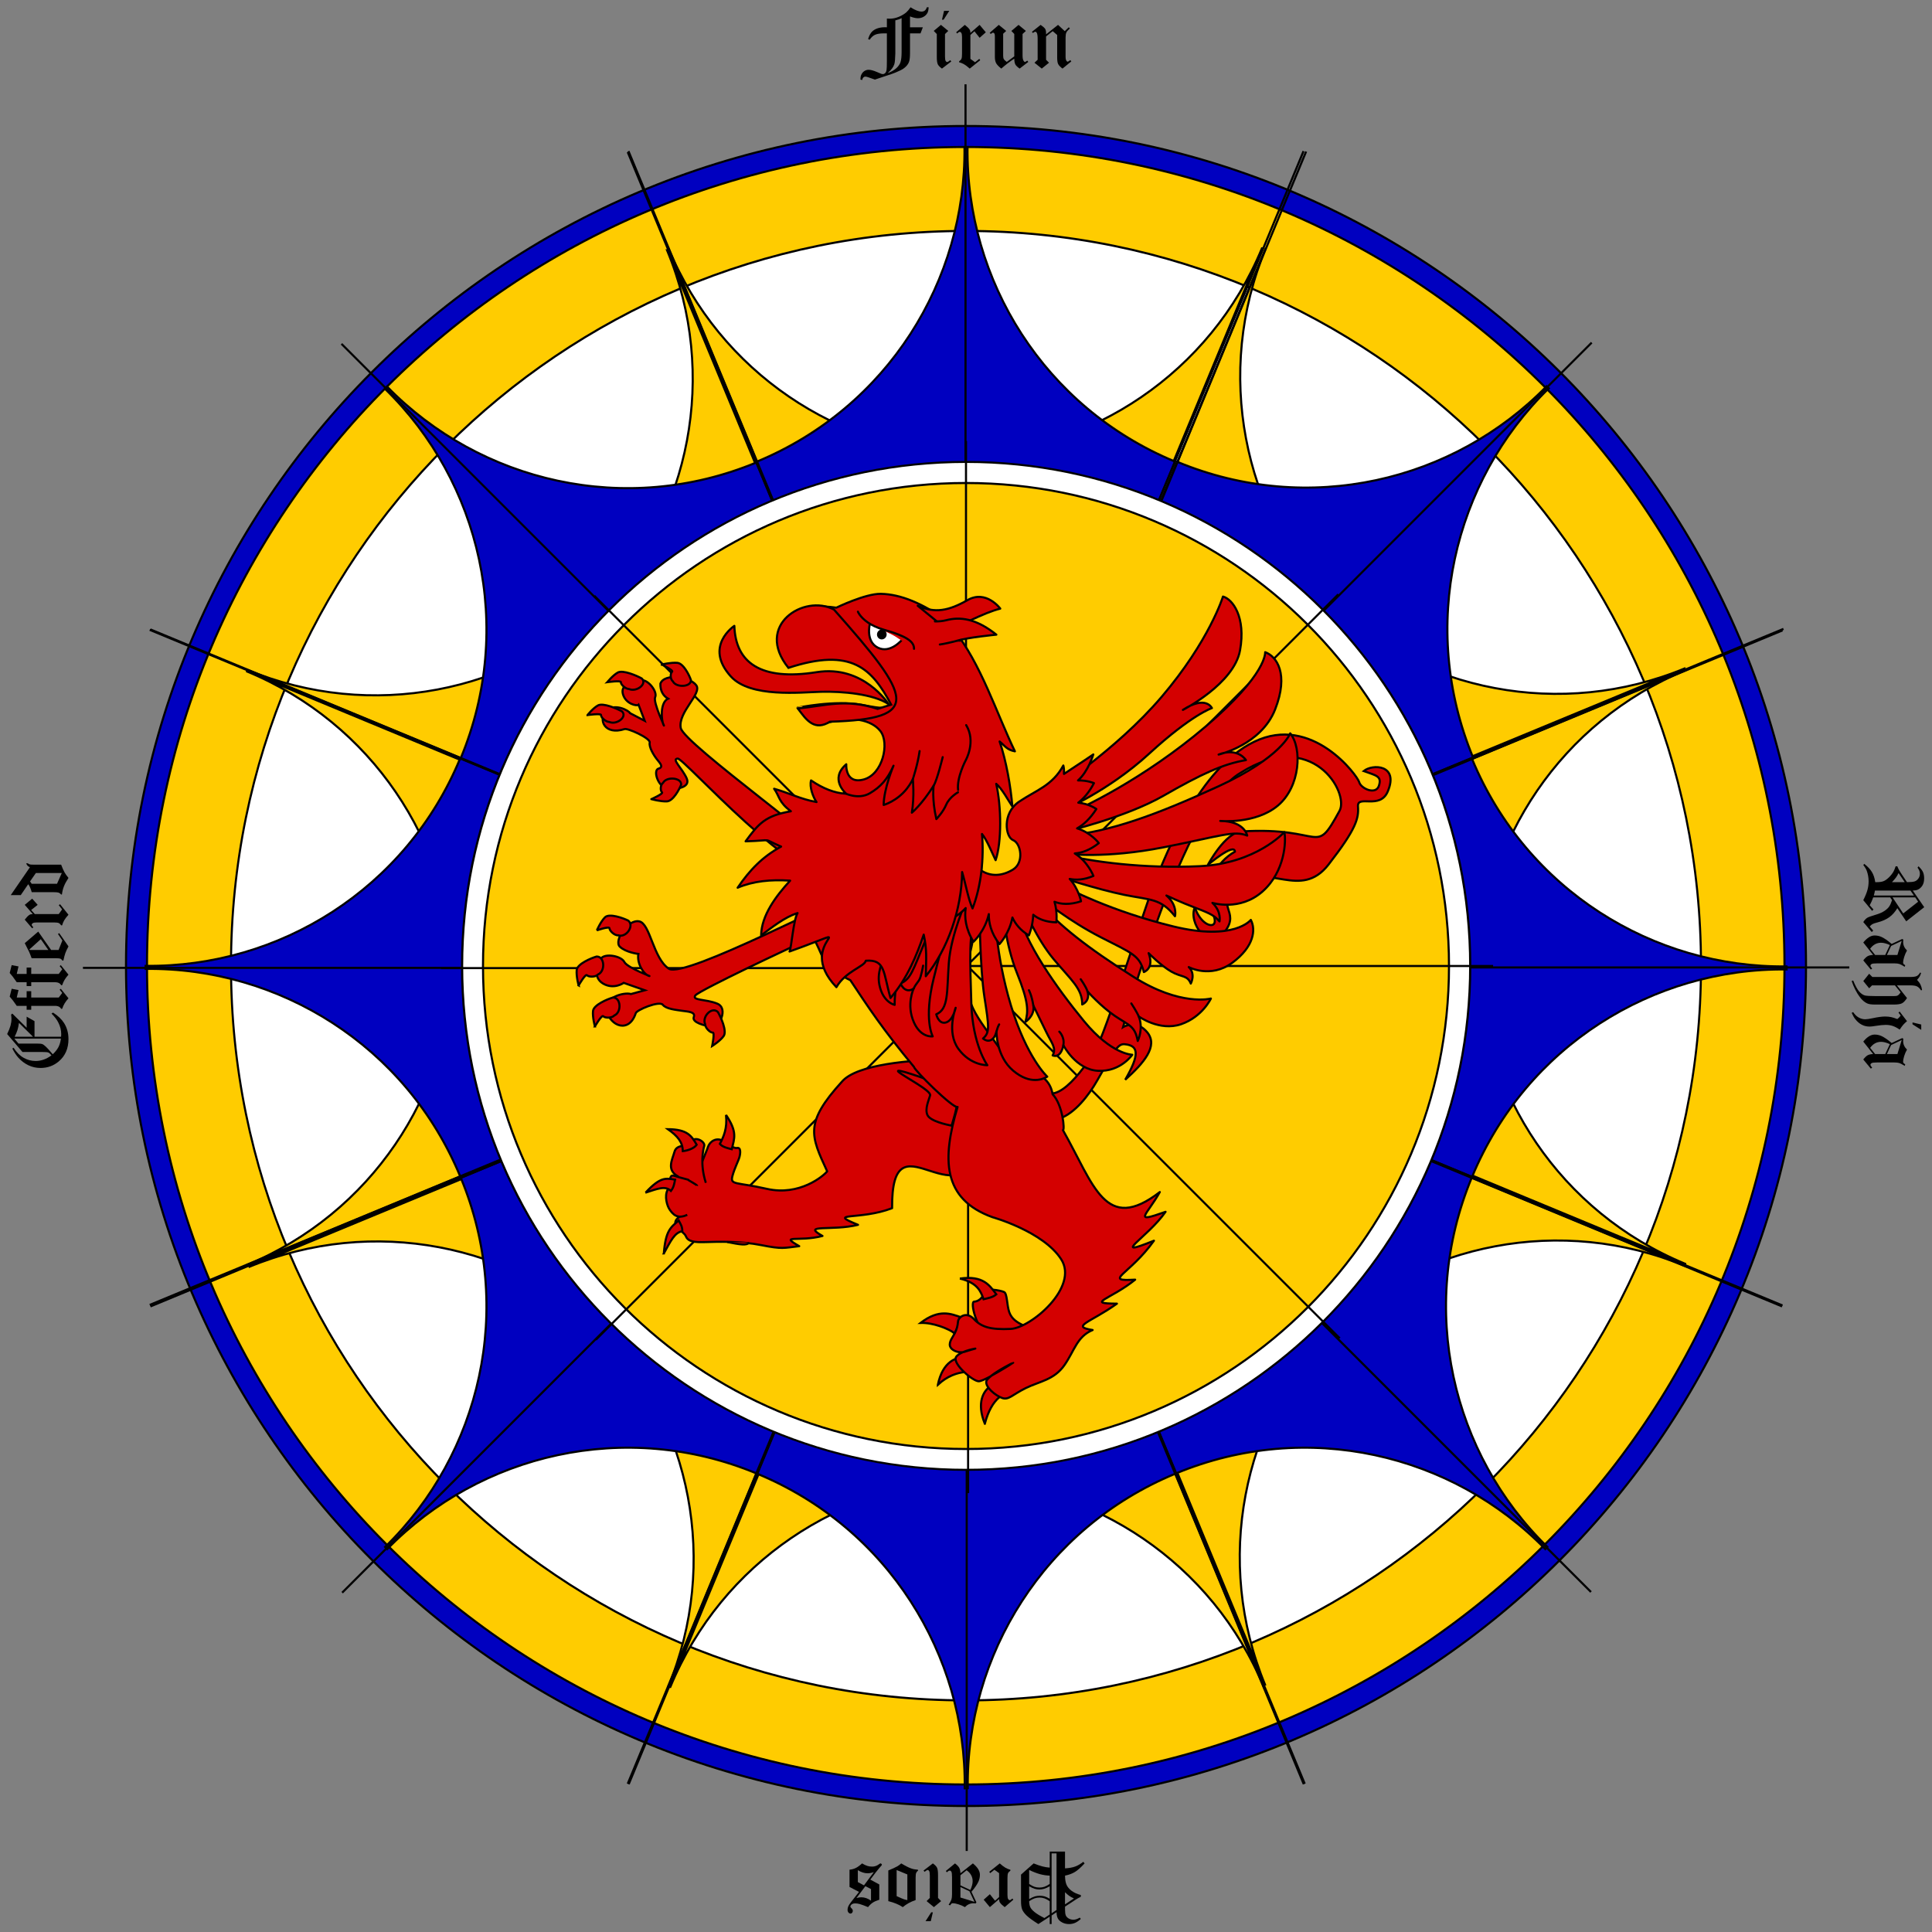 <?xml version="1.0" encoding="UTF-8" standalone="no"?>
<!-- Created with Inkscape (http://www.inkscape.org/) -->
<svg xmlns:dc="http://purl.org/dc/elements/1.1/" xmlns:cc="http://creativecommons.org/ns#" xmlns:rdf="http://www.w3.org/1999/02/22-rdf-syntax-ns#" xmlns:svg="http://www.w3.org/2000/svg" xmlns="http://www.w3.org/2000/svg" xmlns:sodipodi="http://sodipodi.sourceforge.net/DTD/sodipodi-0.dtd" xmlns:inkscape="http://www.inkscape.org/namespaces/inkscape" width="920" height="920" id="svg2" version="1.1" inkscape:version="0.47 r22583" sodipodi:docname="w.svg">
  <rect width="100%" height="100%" fill="#808080" stroke="none"/>
  <defs id="defs4">
    <inkscape:perspective sodipodi:type="inkscape:persp3d" inkscape:vp_x="0 : 526.18109 : 1" inkscape:vp_y="0 : 1000 : 0" inkscape:vp_z="744.09448 : 526.18109 : 1" inkscape:persp3d-origin="372.04724 : 350.78739 : 1" id="perspective10"/>
    <inkscape:perspective id="perspective3610" inkscape:persp3d-origin="0.5 : 0.33333333 : 1" inkscape:vp_z="1 : 0.5 : 1" inkscape:vp_y="0 : 1000 : 0" inkscape:vp_x="0 : 0.5 : 1" sodipodi:type="inkscape:persp3d"/>
    <inkscape:perspective id="perspective3632" inkscape:persp3d-origin="0.5 : 0.33333333 : 1" inkscape:vp_z="1 : 0.5 : 1" inkscape:vp_y="0 : 1000 : 0" inkscape:vp_x="0 : 0.5 : 1" sodipodi:type="inkscape:persp3d"/>
    <inkscape:perspective id="perspective3654" inkscape:persp3d-origin="0.5 : 0.33333333 : 1" inkscape:vp_z="1 : 0.5 : 1" inkscape:vp_y="0 : 1000 : 0" inkscape:vp_x="0 : 0.5 : 1" sodipodi:type="inkscape:persp3d"/>
    <inkscape:perspective id="perspective3654-0" inkscape:persp3d-origin="0.5 : 0.33333333 : 1" inkscape:vp_z="1 : 0.5 : 1" inkscape:vp_y="0 : 1000 : 0" inkscape:vp_x="0 : 0.5 : 1" sodipodi:type="inkscape:persp3d"/>
    <inkscape:perspective id="perspective3654-4" inkscape:persp3d-origin="0.5 : 0.33333333 : 1" inkscape:vp_z="1 : 0.5 : 1" inkscape:vp_y="0 : 1000 : 0" inkscape:vp_x="0 : 0.5 : 1" sodipodi:type="inkscape:persp3d"/>
    <inkscape:perspective id="perspective3654-8" inkscape:persp3d-origin="0.5 : 0.33333333 : 1" inkscape:vp_z="1 : 0.5 : 1" inkscape:vp_y="0 : 1000 : 0" inkscape:vp_x="0 : 0.5 : 1" sodipodi:type="inkscape:persp3d"/>
    <inkscape:perspective id="perspective3654-45" inkscape:persp3d-origin="0.5 : 0.33333333 : 1" inkscape:vp_z="1 : 0.5 : 1" inkscape:vp_y="0 : 1000 : 0" inkscape:vp_x="0 : 0.5 : 1" sodipodi:type="inkscape:persp3d"/>
    <inkscape:perspective id="perspective3654-1" inkscape:persp3d-origin="0.5 : 0.33333333 : 1" inkscape:vp_z="1 : 0.5 : 1" inkscape:vp_y="0 : 1000 : 0" inkscape:vp_x="0 : 0.5 : 1" sodipodi:type="inkscape:persp3d"/>
    <inkscape:perspective id="perspective3654-11" inkscape:persp3d-origin="0.5 : 0.33333333 : 1" inkscape:vp_z="1 : 0.5 : 1" inkscape:vp_y="0 : 1000 : 0" inkscape:vp_x="0 : 0.5 : 1" sodipodi:type="inkscape:persp3d"/>
    <inkscape:perspective id="perspective3654-7" inkscape:persp3d-origin="0.5 : 0.33333333 : 1" inkscape:vp_z="1 : 0.5 : 1" inkscape:vp_y="0 : 1000 : 0" inkscape:vp_x="0 : 0.5 : 1" sodipodi:type="inkscape:persp3d"/>
    <inkscape:perspective id="perspective3654-14" inkscape:persp3d-origin="0.5 : 0.33333333 : 1" inkscape:vp_z="1 : 0.5 : 1" inkscape:vp_y="0 : 1000 : 0" inkscape:vp_x="0 : 0.5 : 1" sodipodi:type="inkscape:persp3d"/>
    <inkscape:perspective id="perspective3654-2" inkscape:persp3d-origin="0.5 : 0.33333333 : 1" inkscape:vp_z="1 : 0.5 : 1" inkscape:vp_y="0 : 1000 : 0" inkscape:vp_x="0 : 0.5 : 1" sodipodi:type="inkscape:persp3d"/>
    <inkscape:perspective id="perspective3654-6" inkscape:persp3d-origin="0.5 : 0.33333333 : 1" inkscape:vp_z="1 : 0.5 : 1" inkscape:vp_y="0 : 1000 : 0" inkscape:vp_x="0 : 0.5 : 1" sodipodi:type="inkscape:persp3d"/>
    <inkscape:perspective id="perspective3654-76" inkscape:persp3d-origin="0.5 : 0.33333333 : 1" inkscape:vp_z="1 : 0.5 : 1" inkscape:vp_y="0 : 1000 : 0" inkscape:vp_x="0 : 0.5 : 1" sodipodi:type="inkscape:persp3d"/>
    <inkscape:perspective id="perspective3654-89" inkscape:persp3d-origin="0.5 : 0.33333333 : 1" inkscape:vp_z="1 : 0.5 : 1" inkscape:vp_y="0 : 1000 : 0" inkscape:vp_x="0 : 0.5 : 1" sodipodi:type="inkscape:persp3d"/>
    <inkscape:perspective id="perspective3784" inkscape:persp3d-origin="0.5 : 0.33333333 : 1" inkscape:vp_z="1 : 0.5 : 1" inkscape:vp_y="0 : 1000 : 0" inkscape:vp_x="0 : 0.5 : 1" sodipodi:type="inkscape:persp3d"/>
    <inkscape:perspective id="perspective3818" inkscape:persp3d-origin="0.5 : 0.33333333 : 1" inkscape:vp_z="1 : 0.5 : 1" inkscape:vp_y="0 : 1000 : 0" inkscape:vp_x="0 : 0.5 : 1" sodipodi:type="inkscape:persp3d"/>
    <inkscape:perspective id="perspective3840" inkscape:persp3d-origin="0.5 : 0.33333333 : 1" inkscape:vp_z="1 : 0.5 : 1" inkscape:vp_y="0 : 1000 : 0" inkscape:vp_x="0 : 0.5 : 1" sodipodi:type="inkscape:persp3d"/>
    <inkscape:perspective id="perspective3866" inkscape:persp3d-origin="0.5 : 0.33333333 : 1" inkscape:vp_z="1 : 0.5 : 1" inkscape:vp_y="0 : 1000 : 0" inkscape:vp_x="0 : 0.5 : 1" sodipodi:type="inkscape:persp3d"/>
    <inkscape:perspective id="perspective3905" inkscape:persp3d-origin="0.5 : 0.33333333 : 1" inkscape:vp_z="1 : 0.5 : 1" inkscape:vp_y="0 : 1000 : 0" inkscape:vp_x="0 : 0.5 : 1" sodipodi:type="inkscape:persp3d"/>
    <inkscape:perspective id="perspective3905-4" inkscape:persp3d-origin="0.5 : 0.33333333 : 1" inkscape:vp_z="1 : 0.5 : 1" inkscape:vp_y="0 : 1000 : 0" inkscape:vp_x="0 : 0.5 : 1" sodipodi:type="inkscape:persp3d"/>
    <inkscape:perspective id="perspective3905-1" inkscape:persp3d-origin="0.5 : 0.33333333 : 1" inkscape:vp_z="1 : 0.5 : 1" inkscape:vp_y="0 : 1000 : 0" inkscape:vp_x="0 : 0.5 : 1" sodipodi:type="inkscape:persp3d"/>
    <inkscape:perspective id="perspective3905-7" inkscape:persp3d-origin="0.5 : 0.33333333 : 1" inkscape:vp_z="1 : 0.5 : 1" inkscape:vp_y="0 : 1000 : 0" inkscape:vp_x="0 : 0.5 : 1" sodipodi:type="inkscape:persp3d"/>
    <inkscape:perspective id="perspective3905-2" inkscape:persp3d-origin="0.5 : 0.33333333 : 1" inkscape:vp_z="1 : 0.5 : 1" inkscape:vp_y="0 : 1000 : 0" inkscape:vp_x="0 : 0.5 : 1" sodipodi:type="inkscape:persp3d"/>
    <inkscape:perspective id="perspective3905-79" inkscape:persp3d-origin="0.5 : 0.33333333 : 1" inkscape:vp_z="1 : 0.5 : 1" inkscape:vp_y="0 : 1000 : 0" inkscape:vp_x="0 : 0.5 : 1" sodipodi:type="inkscape:persp3d"/>
    <inkscape:perspective id="perspective3905-9" inkscape:persp3d-origin="0.5 : 0.33333333 : 1" inkscape:vp_z="1 : 0.5 : 1" inkscape:vp_y="0 : 1000 : 0" inkscape:vp_x="0 : 0.5 : 1" sodipodi:type="inkscape:persp3d"/>
    <inkscape:perspective id="perspective3983" inkscape:persp3d-origin="0.5 : 0.33333333 : 1" inkscape:vp_z="1 : 0.5 : 1" inkscape:vp_y="0 : 1000 : 0" inkscape:vp_x="0 : 0.5 : 1" sodipodi:type="inkscape:persp3d"/>
    <inkscape:perspective id="perspective4018" inkscape:persp3d-origin="0.5 : 0.33333333 : 1" inkscape:vp_z="1 : 0.5 : 1" inkscape:vp_y="0 : 1000 : 0" inkscape:vp_x="0 : 0.5 : 1" sodipodi:type="inkscape:persp3d"/>
    <inkscape:perspective id="perspective4043" inkscape:persp3d-origin="0.5 : 0.33333333 : 1" inkscape:vp_z="1 : 0.5 : 1" inkscape:vp_y="0 : 1000 : 0" inkscape:vp_x="0 : 0.5 : 1" sodipodi:type="inkscape:persp3d"/>
    <inkscape:perspective id="perspective4065" inkscape:persp3d-origin="0.5 : 0.33333333 : 1" inkscape:vp_z="1 : 0.5 : 1" inkscape:vp_y="0 : 1000 : 0" inkscape:vp_x="0 : 0.5 : 1" sodipodi:type="inkscape:persp3d"/>
    <inkscape:perspective id="perspective4095" inkscape:persp3d-origin="0.5 : 0.33333333 : 1" inkscape:vp_z="1 : 0.5 : 1" inkscape:vp_y="0 : 1000 : 0" inkscape:vp_x="0 : 0.5 : 1" sodipodi:type="inkscape:persp3d"/>
    <inkscape:perspective id="perspective4095-5" inkscape:persp3d-origin="0.5 : 0.33333333 : 1" inkscape:vp_z="1 : 0.5 : 1" inkscape:vp_y="0 : 1000 : 0" inkscape:vp_x="0 : 0.5 : 1" sodipodi:type="inkscape:persp3d"/>
    <inkscape:perspective id="perspective4095-3" inkscape:persp3d-origin="0.5 : 0.33333333 : 1" inkscape:vp_z="1 : 0.5 : 1" inkscape:vp_y="0 : 1000 : 0" inkscape:vp_x="0 : 0.5 : 1" sodipodi:type="inkscape:persp3d"/>
    <inkscape:perspective id="perspective4095-4" inkscape:persp3d-origin="0.5 : 0.33333333 : 1" inkscape:vp_z="1 : 0.5 : 1" inkscape:vp_y="0 : 1000 : 0" inkscape:vp_x="0 : 0.5 : 1" sodipodi:type="inkscape:persp3d"/>
    <inkscape:perspective id="perspective4095-59" inkscape:persp3d-origin="0.5 : 0.33333333 : 1" inkscape:vp_z="1 : 0.5 : 1" inkscape:vp_y="0 : 1000 : 0" inkscape:vp_x="0 : 0.5 : 1" sodipodi:type="inkscape:persp3d"/>
    <inkscape:perspective id="perspective4095-54" inkscape:persp3d-origin="0.5 : 0.33333333 : 1" inkscape:vp_z="1 : 0.5 : 1" inkscape:vp_y="0 : 1000 : 0" inkscape:vp_x="0 : 0.5 : 1" sodipodi:type="inkscape:persp3d"/>
    <inkscape:perspective id="perspective4095-7" inkscape:persp3d-origin="0.5 : 0.33333333 : 1" inkscape:vp_z="1 : 0.5 : 1" inkscape:vp_y="0 : 1000 : 0" inkscape:vp_x="0 : 0.5 : 1" sodipodi:type="inkscape:persp3d"/>
    <inkscape:perspective id="perspective4095-1" inkscape:persp3d-origin="0.5 : 0.33333333 : 1" inkscape:vp_z="1 : 0.5 : 1" inkscape:vp_y="0 : 1000 : 0" inkscape:vp_x="0 : 0.5 : 1" sodipodi:type="inkscape:persp3d"/>
    <inkscape:perspective id="perspective2924" inkscape:persp3d-origin="0.5 : 0.33333333 : 1" inkscape:vp_z="1 : 0.5 : 1" inkscape:vp_y="0 : 1000 : 0" inkscape:vp_x="0 : 0.5 : 1" sodipodi:type="inkscape:persp3d"/>
    <inkscape:perspective id="perspective4438" inkscape:persp3d-origin="0.5 : 0.33333333 : 1" inkscape:vp_z="1 : 0.5 : 1" inkscape:vp_y="0 : 1000 : 0" inkscape:vp_x="0 : 0.5 : 1" sodipodi:type="inkscape:persp3d"/>
    <inkscape:perspective id="perspective4438-4" inkscape:persp3d-origin="0.5 : 0.33333333 : 1" inkscape:vp_z="1 : 0.5 : 1" inkscape:vp_y="0 : 1000 : 0" inkscape:vp_x="0 : 0.5 : 1" sodipodi:type="inkscape:persp3d"/>
    <inkscape:perspective id="perspective4438-8" inkscape:persp3d-origin="0.5 : 0.33333333 : 1" inkscape:vp_z="1 : 0.5 : 1" inkscape:vp_y="0 : 1000 : 0" inkscape:vp_x="0 : 0.5 : 1" sodipodi:type="inkscape:persp3d"/>
    <inkscape:perspective id="perspective4438-5" inkscape:persp3d-origin="0.5 : 0.33333333 : 1" inkscape:vp_z="1 : 0.5 : 1" inkscape:vp_y="0 : 1000 : 0" inkscape:vp_x="0 : 0.5 : 1" sodipodi:type="inkscape:persp3d"/>
    <inkscape:perspective id="perspective4438-2" inkscape:persp3d-origin="0.5 : 0.33333333 : 1" inkscape:vp_z="1 : 0.5 : 1" inkscape:vp_y="0 : 1000 : 0" inkscape:vp_x="0 : 0.5 : 1" sodipodi:type="inkscape:persp3d"/>
    <inkscape:perspective id="perspective4438-1" inkscape:persp3d-origin="0.5 : 0.33333333 : 1" inkscape:vp_z="1 : 0.5 : 1" inkscape:vp_y="0 : 1000 : 0" inkscape:vp_x="0 : 0.5 : 1" sodipodi:type="inkscape:persp3d"/>
    <inkscape:perspective id="perspective4438-40" inkscape:persp3d-origin="0.5 : 0.33333333 : 1" inkscape:vp_z="1 : 0.5 : 1" inkscape:vp_y="0 : 1000 : 0" inkscape:vp_x="0 : 0.5 : 1" sodipodi:type="inkscape:persp3d"/>
    <inkscape:perspective id="perspective3002" inkscape:persp3d-origin="0.5 : 0.33333333 : 1" inkscape:vp_z="1 : 0.5 : 1" inkscape:vp_y="0 : 1000 : 0" inkscape:vp_x="0 : 0.5 : 1" sodipodi:type="inkscape:persp3d"/>
    <inkscape:perspective id="perspective3002-9" inkscape:persp3d-origin="0.5 : 0.33333333 : 1" inkscape:vp_z="1 : 0.5 : 1" inkscape:vp_y="0 : 1000 : 0" inkscape:vp_x="0 : 0.5 : 1" sodipodi:type="inkscape:persp3d"/>
    <inkscape:perspective id="perspective3002-4" inkscape:persp3d-origin="0.5 : 0.33333333 : 1" inkscape:vp_z="1 : 0.5 : 1" inkscape:vp_y="0 : 1000 : 0" inkscape:vp_x="0 : 0.5 : 1" sodipodi:type="inkscape:persp3d"/>
  </defs>
  <sodipodi:namedview id="base" pagecolor="#ffffff" bordercolor="#666666" borderopacity="1.0" inkscape:pageopacity="0.0" inkscape:pageshadow="2" inkscape:zoom="0.565625" inkscape:cx="480" inkscape:cy="551.91196" inkscape:document-units="px" inkscape:current-layer="layer1" showgrid="true" inkscape:window-width="1186" inkscape:window-height="998" inkscape:window-x="-4" inkscape:window-y="-4" inkscape:window-maximized="1">
    <inkscape:grid type="xygrid" id="grid2816" empspacing="5" visible="true" enabled="true" snapvisiblegridlinesonly="true"/>
  </sodipodi:namedview>
  <g inkscape:label="Ebene 1" inkscape:groupmode="layer" id="layer1" transform="translate(0,-132.362)">
    <path sodipodi:type="arc" style="fill:#0000c0;fill-opacity:1;stroke:#000000;stroke-width:1;stroke-miterlimit:4;stroke-dasharray:none" id="path2818" sodipodi:cx="400" sodipodi:cy="400" sodipodi:rx="400" sodipodi:ry="400" d="M 800,400 C 800,620.914 620.914,800 400,800 179.086,800 0,620.914 0,400 0,179.086 179.086,0 400,0 620.914,0 800,179.086 800,400 z" transform="translate(60,192.362)"/>
    <path sodipodi:type="arc" style="fill:#ffcc00;fill-opacity:1;stroke:#000000;stroke-width:0.974;stroke-linecap:round;stroke-linejoin:round;stroke-miterlimit:4;stroke-opacity:1;stroke-dasharray:none" id="path3592" sodipodi:cx="400" sodipodi:cy="400" sodipodi:rx="380" sodipodi:ry="380" d="M 780,400 C 780,609.868 609.868,780 400,780 190.132,780 20,609.868 20,400 20,190.132 190.132,20 400,20 609.868,20 780,190.132 780,400 z" transform="matrix(1.026,0,0,1.026,49.474,181.836)"/>
    <path sodipodi:type="arc" style="fill:#ffffff;stroke:#000000;stroke-width:0.986;stroke-linecap:round;stroke-linejoin:round;stroke-miterlimit:4;stroke-opacity:1;stroke-dasharray:none" id="path3594" sodipodi:cx="400" sodipodi:cy="390" sodipodi:rx="350" sodipodi:ry="340" d="M 750,390 C 750,577.777 593.3,730 400,730 206.7,730 50,577.777 50,390 50,202.223 206.7,50 400,50 593.3,50 750,202.223 750,390 z" transform="matrix(1,0,0,1.029,60,190.892)"/>
    <path style="fill:#ffcc00;fill-opacity:1;stroke:#000000;stroke-width:1;stroke-linecap:butt;stroke-linejoin:miter;stroke-miterlimit:4;stroke-opacity:1;stroke-dasharray:none" d="m 318.202,250.369 141.684,341.73 0.025,-243.041 C 399.424,346.707 342.886,309.961 318.202,250.369 z" id="path3600-1-7-27-5" inkscape:transform-center-x="70.443485" inkscape:transform-center-y="-171.56605"/>
    <path style="fill:#ffcc00;fill-opacity:1;stroke:#000000;stroke-width:1;stroke-linecap:butt;stroke-linejoin:miter;stroke-miterlimit:4;stroke-opacity:1;stroke-dasharray:none" d="m 600.912,250.632 -141.684,341.73 -0.025,-243.041 c 60.487,-2.35 117.026,-39.096 141.71,-98.689 z" id="path3600-1-7-27-5-0" inkscape:transform-center-x="-70.443485" inkscape:transform-center-y="-171.56605"/>
    <path style="fill:#0000c0;fill-opacity:1;stroke:#000000;stroke-width:1;stroke-linecap:butt;stroke-linejoin:miter;stroke-miterlimit:4;stroke-opacity:1;stroke-dasharray:none" d="m 459.281,202.362 c 0.761,63.483 -36.542,124.001 -98.781,149.781 -0.073,0.03 -0.145,0.064 -0.219,0.094 L 460,592.362 559.562,352.175 c -0.021,-0.009 -0.041,-0.022 -0.062,-0.031 -62.24,-25.781 -99.542,-86.298 -98.781,-149.781 l -0.719,0 -0.719,0 z" id="path3600-1-3" inkscape:transform-center-y="-195.5"/>
    <path style="fill:none;stroke:#000000;stroke-width:1;stroke-linecap:butt;stroke-linejoin:miter;stroke-miterlimit:4;stroke-opacity:1;stroke-dasharray:none" d="m 459.771,592.515 0,-420" id="path3600-1-2" inkscape:transform-center-x="0.5" inkscape:transform-center-y="-210.5"/>
    <path style="fill:none;stroke:#000000;stroke-width:1;stroke-linecap:butt;stroke-linejoin:miter;stroke-miterlimit:4;stroke-opacity:1;stroke-dasharray:none" d="M 460,592.362 620.727,204.333" id="path3600-1" inkscape:transform-center-x="-80.09292" inkscape:transform-center-y="-194.66798"/>
    <path style="fill:none;stroke:#000000;stroke-width:1;stroke-linecap:butt;stroke-linejoin:miter;stroke-miterlimit:4;stroke-opacity:1;stroke-dasharray:none" d="M 460,592.362 299.273,204.333" id="path3600" inkscape:transform-center-x="81.0168" inkscape:transform-center-y="-194.2853"/>
    <path style="fill:#ffcc00;fill-opacity:1;stroke:#000000;stroke-width:1;stroke-linecap:butt;stroke-linejoin:miter;stroke-miterlimit:4;stroke-opacity:1;stroke-dasharray:none" d="M 117.559,451.258 459.385,592.711 287.547,420.837 C 243.114,461.946 177.152,475.942 117.559,451.258 z" id="path3600-1-7-27-5-6" inkscape:transform-center-x="70.443485" inkscape:transform-center-y="-171.56605"/>
    <path style="fill:#ffcc00;fill-opacity:1;stroke:#000000;stroke-width:1;stroke-linecap:butt;stroke-linejoin:miter;stroke-miterlimit:4;stroke-opacity:1;stroke-dasharray:none" d="M 317.652,251.538 459.106,593.363 287.232,421.525 c 41.109,-44.433 55.105,-110.395 30.421,-169.987 z" id="path3600-1-7-27-5-0-0" inkscape:transform-center-x="-70.443485" inkscape:transform-center-y="-171.56605"/>
    <path style="fill:#0000c0;fill-opacity:1;stroke:#000000;stroke-width:1;stroke-linecap:butt;stroke-linejoin:miter;stroke-miterlimit:4;stroke-opacity:1;stroke-dasharray:none" d="m 183.372,317.554 c 45.428,44.351 61.843,113.521 36.062,175.76 -0.03,0.073 -0.058,0.148 -0.088,0.221 L 459.652,592.817 360.215,352.578 c -0.022,0.009 -0.045,0.013 -0.066,0.022 -62.24,25.78 -131.409,9.365 -175.76,-36.062 l -0.508,0.508 -0.508,0.508 z" id="path3600-1-3-2" inkscape:transform-center-y="-195.5"/>
    <path style="fill:none;stroke:#000000;stroke-width:1;stroke-linecap:butt;stroke-linejoin:miter;stroke-miterlimit:4;stroke-opacity:1;stroke-dasharray:none" d="M 459.598,593.088 162.613,296.103" id="path3600-1-2-4" inkscape:transform-center-x="0.5" inkscape:transform-center-y="-210.5"/>
    <path style="fill:none;stroke:#000000;stroke-width:1;stroke-linecap:butt;stroke-linejoin:miter;stroke-miterlimit:4;stroke-opacity:1;stroke-dasharray:none" d="M 459.652,592.817 298.925,204.788" id="path3600-1-8" inkscape:transform-center-x="-80.09292" inkscape:transform-center-y="-194.66798"/>
    <path style="fill:none;stroke:#000000;stroke-width:1;stroke-linecap:butt;stroke-linejoin:miter;stroke-miterlimit:4;stroke-opacity:1;stroke-dasharray:none" d="M 459.652,592.817 71.623,432.09" id="path3600-6" inkscape:transform-center-x="81.0168" inkscape:transform-center-y="-194.2853"/>
    <path style="fill:#ffcc00;fill-opacity:1;stroke:#000000;stroke-width:1;stroke-linecap:butt;stroke-linejoin:miter;stroke-miterlimit:4;stroke-opacity:1;stroke-dasharray:none" d="M 602.793,250.461 461.34,592.287 633.214,420.448 C 592.105,376.015 578.109,310.054 602.793,250.461 z" id="path3600-1-7-27-5-9" inkscape:transform-center-x="70.443485" inkscape:transform-center-y="-171.56605"/>
    <path style="fill:#ffcc00;fill-opacity:1;stroke:#000000;stroke-width:1;stroke-linecap:butt;stroke-linejoin:miter;stroke-miterlimit:4;stroke-opacity:1;stroke-dasharray:none" d="M 802.514,450.554 460.688,592.008 632.526,420.133 c 44.433,41.109 110.395,55.105 169.987,30.421 z" id="path3600-1-7-27-5-0-00" inkscape:transform-center-x="-70.443485" inkscape:transform-center-y="-171.56605"/>
    <path style="fill:#0000c0;fill-opacity:1;stroke:#000000;stroke-width:1;stroke-linecap:butt;stroke-linejoin:miter;stroke-miterlimit:4;stroke-opacity:1;stroke-dasharray:none" d="m 736.498,316.274 c -44.351,45.428 -113.521,61.843 -175.76,36.062 -0.073,-0.03 -0.148,-0.058 -0.221,-0.088 L 461.234,592.554 701.474,493.117 c -0.009,-0.022 -0.013,-0.045 -0.022,-0.066 -25.78,-62.24 -9.365,-131.409 36.062,-175.76 l -0.508,-0.508 -0.508,-0.508 z" id="path3600-1-3-6" inkscape:transform-center-y="-195.5"/>
    <path style="fill:none;stroke:#000000;stroke-width:1;stroke-linecap:butt;stroke-linejoin:miter;stroke-miterlimit:4;stroke-opacity:1;stroke-dasharray:none" d="M 460.964,592.5 757.948,295.515" id="path3600-1-2-1" inkscape:transform-center-x="0.5" inkscape:transform-center-y="-210.5"/>
    <path style="fill:none;stroke:#000000;stroke-width:1;stroke-linecap:butt;stroke-linejoin:miter;stroke-miterlimit:4;stroke-opacity:1;stroke-dasharray:none" d="M 461.234,592.554 849.264,431.826" id="path3600-1-38" inkscape:transform-center-x="-80.09292" inkscape:transform-center-y="-194.66798"/>
    <path style="fill:none;stroke:#000000;stroke-width:1;stroke-linecap:butt;stroke-linejoin:miter;stroke-miterlimit:4;stroke-opacity:1;stroke-dasharray:none" d="M 461.234,592.554 621.961,204.524" id="path3600-9" inkscape:transform-center-x="81.0168" inkscape:transform-center-y="-194.2853"/>
    <path style="fill:#ffcc00;fill-opacity:1;stroke:#000000;stroke-width:1;stroke-linecap:butt;stroke-linejoin:miter;stroke-miterlimit:4;stroke-opacity:1;stroke-dasharray:none" d="m 802.761,451.481 -341.73,141.684 243.041,0.025 c 2.35,-60.487 39.096,-117.026 98.689,-141.71 z" id="path3600-1-7-27-5-4" inkscape:transform-center-x="70.443485" inkscape:transform-center-y="-171.56605"/>
    <path style="fill:#ffcc00;fill-opacity:1;stroke:#000000;stroke-width:1;stroke-linecap:butt;stroke-linejoin:miter;stroke-miterlimit:4;stroke-opacity:1;stroke-dasharray:none" d="m 802.497,734.191 -341.73,-141.684 243.041,-0.025 c 2.35,60.487 39.096,117.026 98.689,141.71 z" id="path3600-1-7-27-5-0-6" inkscape:transform-center-x="-70.443485" inkscape:transform-center-y="-171.56605"/>
    <path style="fill:#0000c0;fill-opacity:1;stroke:#000000;stroke-width:1;stroke-linecap:butt;stroke-linejoin:miter;stroke-miterlimit:4;stroke-opacity:1;stroke-dasharray:none" d="m 850.767,592.56 c -63.483,0.761 -124.001,-36.542 -149.781,-98.781 -0.03,-0.073 -0.064,-0.145 -0.094,-0.219 l -240.125,99.719 240.188,99.562 c 0.009,-0.021 0.022,-0.041 0.031,-0.062 25.781,-62.24 86.298,-99.542 149.781,-98.781 l 0,-0.719 0,-0.719 z" id="path3600-1-3-0" inkscape:transform-center-y="-195.5"/>
    <path style="fill:none;stroke:#000000;stroke-width:1;stroke-linecap:butt;stroke-linejoin:miter;stroke-miterlimit:4;stroke-opacity:1;stroke-dasharray:none" d="m 460.614,593.05 420,0" id="path3600-1-2-6" inkscape:transform-center-x="0.5" inkscape:transform-center-y="-210.5"/>
    <path style="fill:none;stroke:#000000;stroke-width:1;stroke-linecap:butt;stroke-linejoin:miter;stroke-miterlimit:4;stroke-opacity:1;stroke-dasharray:none" d="m 460.767,593.279 388.029,160.727" id="path3600-1-6" inkscape:transform-center-x="-80.09292" inkscape:transform-center-y="-194.66798"/>
    <path style="fill:none;stroke:#000000;stroke-width:1;stroke-linecap:butt;stroke-linejoin:miter;stroke-miterlimit:4;stroke-opacity:1;stroke-dasharray:none" d="M 460.767,593.279 848.797,432.552" id="path3600-18" inkscape:transform-center-x="81.0168" inkscape:transform-center-y="-194.2853"/>
    <path style="fill:#ffcc00;fill-opacity:1;stroke:#000000;stroke-width:1;stroke-linecap:butt;stroke-linejoin:miter;stroke-miterlimit:4;stroke-opacity:1;stroke-dasharray:none" d="M 117.353,734.814 459.083,593.129 216.042,593.104 c -2.35,60.487 -39.096,117.026 -98.689,141.71 z" id="path3600-1-7-27-5-63" inkscape:transform-center-x="70.443485" inkscape:transform-center-y="-171.56605"/>
    <path style="fill:#ffcc00;fill-opacity:1;stroke:#000000;stroke-width:1;stroke-linecap:butt;stroke-linejoin:miter;stroke-miterlimit:4;stroke-opacity:1;stroke-dasharray:none" d="m 117.617,452.103 341.73,141.684 -243.041,0.025 C 213.955,533.326 177.209,476.787 117.617,452.103 z" id="path3600-1-7-27-5-0-7" inkscape:transform-center-x="-70.443485" inkscape:transform-center-y="-171.56605"/>
    <path style="fill:#0000c0;fill-opacity:1;stroke:#000000;stroke-width:1;stroke-linecap:butt;stroke-linejoin:miter;stroke-miterlimit:4;stroke-opacity:1;stroke-dasharray:none" d="m 69.347,593.734 c 63.483,-0.761 124.001,36.542 149.781,98.781 0.03,0.073 0.064,0.145 0.094,0.219 L 459.347,593.015 219.159,493.453 c -0.009,0.021 -0.022,0.041 -0.031,0.062 -25.781,62.24 -86.298,99.542 -149.781,98.781 l 0,0.719 0,0.719 z" id="path3600-1-3-8" inkscape:transform-center-y="-195.5"/>
    <path style="fill:none;stroke:#000000;stroke-width:1;stroke-linecap:butt;stroke-linejoin:miter;stroke-miterlimit:4;stroke-opacity:1;stroke-dasharray:none" d="m 459.5,593.245 -420,0" id="path3600-1-2-8" inkscape:transform-center-x="0.5" inkscape:transform-center-y="-210.5"/>
    <path style="fill:none;stroke:#000000;stroke-width:1;stroke-linecap:butt;stroke-linejoin:miter;stroke-miterlimit:4;stroke-opacity:1;stroke-dasharray:none" d="M 459.347,593.015 71.317,432.288" id="path3600-1-29" inkscape:transform-center-x="-80.09292" inkscape:transform-center-y="-194.66798"/>
    <path style="fill:none;stroke:#000000;stroke-width:1;stroke-linecap:butt;stroke-linejoin:miter;stroke-miterlimit:4;stroke-opacity:1;stroke-dasharray:none" d="M 459.347,593.015 71.317,753.743" id="path3600-13" inkscape:transform-center-x="81.0168" inkscape:transform-center-y="-194.2853"/>
    <path style="fill:#ffcc00;fill-opacity:1;stroke:#000000;stroke-width:1;stroke-linecap:butt;stroke-linejoin:miter;stroke-miterlimit:4;stroke-opacity:1;stroke-dasharray:none" d="M 318.093,935.834 459.546,594.008 287.672,765.846 c 41.109,44.433 55.105,110.395 30.421,169.987 z" id="path3600-1-7-27-5-07" inkscape:transform-center-x="70.443485" inkscape:transform-center-y="-171.56605"/>
    <path style="fill:#ffcc00;fill-opacity:1;stroke:#000000;stroke-width:1;stroke-linecap:butt;stroke-linejoin:miter;stroke-miterlimit:4;stroke-opacity:1;stroke-dasharray:none" d="M 118.372,735.741 460.198,594.287 288.36,766.161 C 243.927,725.052 177.965,711.057 118.372,735.741 z" id="path3600-1-7-27-5-0-63" inkscape:transform-center-x="-70.443485" inkscape:transform-center-y="-171.56605"/>
    <path style="fill:#0000c0;fill-opacity:1;stroke:#000000;stroke-width:1;stroke-linecap:butt;stroke-linejoin:miter;stroke-miterlimit:4;stroke-opacity:1;stroke-dasharray:none" d="m 184.389,870.021 c 44.351,-45.428 113.521,-61.843 175.76,-36.062 0.073,0.03 0.148,0.058 0.221,0.088 l 99.282,-240.306 -240.24,99.437 c 0.009,0.022 0.013,0.045 0.022,0.066 25.78,62.24 9.365,131.409 -36.062,175.76 l 0.508,0.508 0.508,0.508 z" id="path3600-1-3-61" inkscape:transform-center-y="-195.5"/>
    <path style="fill:none;stroke:#000000;stroke-width:1;stroke-linecap:butt;stroke-linejoin:miter;stroke-miterlimit:4;stroke-opacity:1;stroke-dasharray:none" d="M 459.923,593.795 162.938,890.78" id="path3600-1-2-5" inkscape:transform-center-x="0.5" inkscape:transform-center-y="-210.5"/>
    <path style="fill:none;stroke:#000000;stroke-width:1;stroke-linecap:butt;stroke-linejoin:miter;stroke-miterlimit:4;stroke-opacity:1;stroke-dasharray:none" d="M 459.652,593.741 71.623,754.468" id="path3600-1-4" inkscape:transform-center-x="-80.09292" inkscape:transform-center-y="-194.66798"/>
    <path style="fill:none;stroke:#000000;stroke-width:1;stroke-linecap:butt;stroke-linejoin:miter;stroke-miterlimit:4;stroke-opacity:1;stroke-dasharray:none" d="M 459.652,593.741 298.925,981.77" id="path3600-2" inkscape:transform-center-x="81.0168" inkscape:transform-center-y="-194.2853"/>
    <path style="fill:#ffcc00;fill-opacity:1;stroke:#000000;stroke-width:1;stroke-linecap:butt;stroke-linejoin:miter;stroke-miterlimit:4;stroke-opacity:1;stroke-dasharray:none" d="M 802.668,735.3 460.843,593.847 632.681,765.721 c 44.433,-41.109 110.395,-55.105 169.987,-30.421 z" id="path3600-1-7-27-5-7" inkscape:transform-center-x="70.443485" inkscape:transform-center-y="-171.56605"/>
    <path style="fill:#ffcc00;fill-opacity:1;stroke:#000000;stroke-width:1;stroke-linecap:butt;stroke-linejoin:miter;stroke-miterlimit:4;stroke-opacity:1;stroke-dasharray:none" d="M 602.575,935.021 461.122,593.195 632.996,765.033 C 591.887,809.466 577.891,875.428 602.575,935.021 z" id="path3600-1-7-27-5-0-3" inkscape:transform-center-x="-70.443485" inkscape:transform-center-y="-171.56605"/>
    <path style="fill:#0000c0;fill-opacity:1;stroke:#000000;stroke-width:1;stroke-linecap:butt;stroke-linejoin:miter;stroke-miterlimit:4;stroke-opacity:1;stroke-dasharray:none" d="M 736.856,869.004 C 691.428,824.653 675.013,755.484 700.793,693.244 c 0.03,-0.073 0.058,-0.148 0.088,-0.221 l -240.306,-99.282 99.437,240.24 c 0.022,-0.009 0.045,-0.013 0.066,-0.022 62.24,-25.78 131.409,-9.365 175.76,36.062 l 0.508,-0.508 0.508,-0.508 z" id="path3600-1-3-3" inkscape:transform-center-y="-195.5"/>
    <path style="fill:none;stroke:#000000;stroke-width:1;stroke-linecap:butt;stroke-linejoin:miter;stroke-miterlimit:4;stroke-opacity:1;stroke-dasharray:none" d="M 460.63,593.47 757.615,890.455" id="path3600-1-2-59" inkscape:transform-center-x="0.5" inkscape:transform-center-y="-210.5"/>
    <path style="fill:none;stroke:#000000;stroke-width:1;stroke-linecap:butt;stroke-linejoin:miter;stroke-miterlimit:4;stroke-opacity:1;stroke-dasharray:none" d="M 460.576,593.741 621.303,981.77" id="path3600-1-9" inkscape:transform-center-x="-80.09292" inkscape:transform-center-y="-194.66798"/>
    <path style="fill:none;stroke:#000000;stroke-width:1;stroke-linecap:butt;stroke-linejoin:miter;stroke-miterlimit:4;stroke-opacity:1;stroke-dasharray:none" d="m 460.576,593.741 388.029,160.727" id="path3600-8" inkscape:transform-center-x="81.0168" inkscape:transform-center-y="-194.2853"/>
    <path style="fill:#ffcc00;fill-opacity:1;stroke:#000000;stroke-width:1;stroke-linecap:butt;stroke-linejoin:miter;stroke-miterlimit:4;stroke-opacity:1;stroke-dasharray:none" d="m 601.912,935.926 -141.684,-341.73 -0.025,243.041 c 60.487,2.35 117.026,39.096 141.71,98.689 z" id="path3600-1-7-27-5-66" inkscape:transform-center-x="70.443485" inkscape:transform-center-y="-171.56605"/>
    <path style="fill:#ffcc00;fill-opacity:1;stroke:#000000;stroke-width:1;stroke-linecap:butt;stroke-linejoin:miter;stroke-miterlimit:4;stroke-opacity:1;stroke-dasharray:none" d="m 319.202,935.662 141.684,-341.73 0.025,243.041 c -60.487,2.35 -117.026,39.096 -141.71,98.689 z" id="path3600-1-7-27-5-0-03" inkscape:transform-center-x="-70.443485" inkscape:transform-center-y="-171.56605"/>
    <path style="fill:#0000c0;fill-opacity:1;stroke:#000000;stroke-width:1;stroke-linecap:butt;stroke-linejoin:miter;stroke-miterlimit:4;stroke-opacity:1;stroke-dasharray:none" d="m 460.833,983.932 c -0.761,-63.483 36.542,-124.001 98.781,-149.781 0.073,-0.03 0.145,-0.064 0.219,-0.094 l -99.719,-240.125 -99.562,240.188 c 0.021,0.009 0.041,0.022 0.062,0.031 62.24,25.781 99.542,86.298 98.781,149.781 l 0.719,0 0.719,0 z" id="path3600-1-3-80" inkscape:transform-center-y="-195.5"/>
    <path style="fill:none;stroke:#000000;stroke-width:1;stroke-linecap:butt;stroke-linejoin:miter;stroke-miterlimit:4;stroke-opacity:1;stroke-dasharray:none" d="m 460.343,593.779 0,420" id="path3600-1-2-12" inkscape:transform-center-x="0.5" inkscape:transform-center-y="-210.5"/>
    <path style="fill:none;stroke:#000000;stroke-width:1;stroke-linecap:butt;stroke-linejoin:miter;stroke-miterlimit:4;stroke-opacity:1;stroke-dasharray:none" d="M 460.114,593.932 299.387,981.962" id="path3600-1-5" inkscape:transform-center-x="-80.09292" inkscape:transform-center-y="-194.66798"/>
    <path style="fill:none;stroke:#000000;stroke-width:1;stroke-linecap:butt;stroke-linejoin:miter;stroke-miterlimit:4;stroke-opacity:1;stroke-dasharray:none" d="M 460.114,593.932 620.841,981.962" id="path3600-0" inkscape:transform-center-x="81.0168" inkscape:transform-center-y="-194.2853"/>
    <path sodipodi:type="arc" style="fill:#ffffff;fill-opacity:1;stroke:#000000;stroke-width:0.583;stroke-linecap:round;stroke-linejoin:round;stroke-miterlimit:4;stroke-opacity:1;stroke-dasharray:none" id="path3802" sodipodi:cx="345" sodipodi:cy="355" sodipodi:rx="135" sodipodi:ry="145" d="m 480,355 c 0,80.081 -60.442,145 -135,145 -74.558,0 -135,-64.919 -135,-145 0,-80.081 60.442,-145 135,-145 74.558,0 135,64.919 135,145 z" transform="matrix(1.778,0,0,1.655,-153.333,4.776)"/>
    <path sodipodi:type="arc" style="fill:#ffcc00;fill-opacity:1;stroke:#000000;stroke-width:1;stroke-linecap:round;stroke-linejoin:round;stroke-miterlimit:4;stroke-opacity:1;stroke-dasharray:none" id="path4295" sodipodi:cx="400" sodipodi:cy="400" sodipodi:rx="230" sodipodi:ry="230" d="M 630,400 C 630,527.025 527.025,630 400,630 272.975,630 170,527.025 170,400 170,272.975 272.975,170 400,170 c 127.025,0 230,102.975 230,230 z" transform="translate(60,192.362)"/>
    <path style="fill:none;stroke:#000000;stroke-width:1px;stroke-linecap:butt;stroke-linejoin:miter;stroke-opacity:1" d="M 637.277,415.378 460.5,592.155" id="path4428" inkscape:transform-center-x="-88.38835" inkscape:transform-center-y="-89.095455"/>
    <path style="fill:none;stroke:#000000;stroke-width:1px;stroke-linecap:butt;stroke-linejoin:miter;stroke-opacity:1" d="m 460,342.362 0,250" id="path4428-9" inkscape:transform-center-x="0.5" inkscape:transform-center-y="-125.5"/>
    <path style="fill:none;stroke:#000000;stroke-width:1px;stroke-linecap:butt;stroke-linejoin:miter;stroke-opacity:1" d="m 711,592.362 -250,0" id="path4428-7" inkscape:transform-center-x="-125.5" inkscape:transform-center-y="-0.5"/>
    <path style="fill:none;stroke:#000000;stroke-width:1px;stroke-linecap:butt;stroke-linejoin:miter;stroke-opacity:1" d="M 637.984,769.639 461.207,592.862" id="path4428-3" inkscape:transform-center-x="-89.095455" inkscape:transform-center-y="88.38835"/>
    <path style="fill:none;stroke:#000000;stroke-width:1px;stroke-linecap:butt;stroke-linejoin:miter;stroke-opacity:1" d="m 461,843.362 0,-250" id="path4428-1" inkscape:transform-center-x="-0.5" inkscape:transform-center-y="125.5"/>
    <path style="fill:none;stroke:#000000;stroke-width:1px;stroke-linecap:butt;stroke-linejoin:miter;stroke-opacity:1" d="M 283.723,770.346 460.5,593.569" id="path4428-0" inkscape:transform-center-x="88.38835" inkscape:transform-center-y="89.095455"/>
    <path style="fill:none;stroke:#000000;stroke-width:1px;stroke-linecap:butt;stroke-linejoin:miter;stroke-opacity:1" d="m 283.016,416.085 176.777,176.777" id="path4428-6" inkscape:transform-center-x="89.095455" inkscape:transform-center-y="-88.38835"/>
    <path style="fill:none;stroke:#000000;stroke-width:1px;stroke-linecap:butt;stroke-linejoin:miter;stroke-opacity:1" d="m 210,593.362 250,0" id="path4428-61" inkscape:transform-center-x="125.5" inkscape:transform-center-y="0.5"/>
    <g id="g3218" transform="matrix(1.227,0,0,1.227,-952.611,221.545)" style="stroke-width:0.651;stroke-miterlimit:4;stroke-dasharray:none">
      <g transform="matrix(0.966,-0.259,0.259,0.966,-24.028,326.085)" id="g3211" style="stroke-width:0.651;stroke-miterlimit:4;stroke-dasharray:none">
        <path id="path35942-8" style="fill:#d40000;fill-opacity:1;fill-rule:evenodd;stroke:#000000;stroke-width:0.815;stroke-linecap:butt;stroke-linejoin:miter;stroke-miterlimit:4;stroke-opacity:1;stroke-dasharray:none" d="m 1103.976,230.673 c 0.391,-4.673 -46.146,-61.083 -45.721,-67.268 0.425,-6.185 11.54,-10.714 10.112,-14.438 -1.514,-3.949 -10.788,-7.842 -13.285,-4.225 -0.803,2.595 -0.222,4.851 1.362,6.395 -3.509,0.608 -4.759,7.616 -4.302,9.481 0.457,1.864 -1.815,-9.614 -0.367,-11.353 1.449,-1.738 -0.757,-7.18 -3.414,-7.731 -2.657,-0.55 -8.333,-0.813 -8.379,3.215 -0.048,4.169 4.083,6.15 4.787,5.694 l 0.701,6.651 -4.748,-4.368 c -0.071,-0.983 -4.884,-5.613 -8.792,-3.133 -3.908,2.48 -2.918,8.94 5.087,8.578 1.155,-0.298 8.92,6.004 8.134,7.592 -0.786,1.589 0.212,5.069 1.012,6.93 0.8,1.861 1.884,3.682 -0.342,3.702 -2.226,0.021 -2.076,6.533 1.065,8.133 2.669,1.36 9.179,2.532 8.541,-1.631 -0.637,-4.163 -3.876,-8.884 -1.39,-8.333 2.486,0.552 32.133,60.808 48.779,61.275 l 1.159,-5.168 z"/>
        <path d="m 1057.531,137.701 c 0,0 3.941,3.457 3.126,3.761 -0.815,0.305 -1.524,2.511 -0.668,3.67 0.576,2.773 6.256,4.009 6.901,1.364 -0.105,-1.902 -1.087,-7.036 -3.38,-7.857 -2.357,-0.844 -5.98,-0.938 -5.98,-0.938 z" style="fill:#d40000;fill-opacity:1;fill-rule:evenodd;stroke:#000000;stroke-width:0.815;stroke-linecap:butt;stroke-linejoin:miter;stroke-miterlimit:4;stroke-opacity:1;stroke-dasharray:none" id="path35946-7"/>
        <path d="m 1035.357,138.843 c 0,0 5.394,0.674 5.07,1.378 -0.324,0.704 0.9,2.924 2.389,3.408 2.549,1.975 7.415,-0.154 5.807,-2.701 -1.549,-1.515 -6.208,-5.22 -8.423,-4.627 -2.277,0.609 -4.842,2.542 -4.842,2.542 z" style="fill:#d40000;fill-opacity:1;fill-rule:evenodd;stroke:#000000;stroke-width:0.815;stroke-linecap:butt;stroke-linejoin:miter;stroke-miterlimit:4;stroke-opacity:1;stroke-dasharray:none" id="path35948-6"/>
        <path d="m 1024.616,149.18 c 0,0 5.394,0.674 5.07,1.378 -0.324,0.704 0.9,2.924 2.389,3.408 2.549,1.975 7.415,-0.154 5.806,-2.701 -1.549,-1.515 -6.208,-5.22 -8.423,-4.627 -2.277,0.609 -4.842,2.542 -4.842,2.542 z" style="fill:#d40000;fill-opacity:1;fill-rule:evenodd;stroke:#000000;stroke-width:0.815;stroke-linecap:butt;stroke-linejoin:miter;stroke-miterlimit:4;stroke-opacity:1;stroke-dasharray:none" id="path35950-1"/>
        <path d="m 1040.116,187.124 c 0,0 5.176,-0.827 4.648,-1.519 -0.528,-0.692 0.046,-2.938 1.387,-3.462 1.964,-2.041 7.429,-0.061 6.568,2.522 -1.101,1.554 -4.663,5.377 -7.042,4.851 -2.445,-0.541 -5.561,-2.391 -5.561,-2.391 z" style="fill:#d40000;fill-opacity:1;fill-rule:evenodd;stroke:#000000;stroke-width:0.815;stroke-linecap:butt;stroke-linejoin:miter;stroke-miterlimit:4;stroke-opacity:1;stroke-dasharray:none" id="path35952-8"/>
      </g>
      <path id="path35966-3" style="fill:#d40000;fill-opacity:1;fill-rule:evenodd;stroke:#000000;stroke-width:0.815;stroke-linecap:butt;stroke-linejoin:miter;stroke-miterlimit:4;stroke-opacity:1;stroke-dasharray:none" d="m 1170.676,347.752 c 10.126,26.078 24.886,10.612 31.536,-1.131 6.65,-11.743 8.009,-14.293 10.641,-14.05 5.663,0.523 5.676,4.269 0.213,13.786 7.228,-6.498 12.879,-13.061 8.594,-18.352 -4.286,-5.291 -9.446,-2.058 -9.446,-2.058 0,0 23.503,-86.029 45.542,-98.645 27.805,-17.713 42.343,7.612 38.482,14.685 -9.932,18.196 -5.599,6.02 -38.023,8.008 -6.453,0.396 -13.08,12.982 -13.08,12.982 0,0 10.281,-8.724 10.507,-5.146 -7.702,4.326 -10.101,12.403 -10.71,16.12 -0.61,3.717 3.822,9.3 2.715,11.68 -0.854,1.835 -5.345,0.258 -7.578,-6.164 -2.616,5.932 5.292,17.327 11.535,9.532 6.704,-8.369 -5.024,-9.954 5.838,-18.572 10.862,-8.618 23.638,6.437 34.525,-7.576 10.887,-14.013 11.752,-17.974 11.436,-22.594 -0.316,-4.62 8.545,1.404 11.564,-5.789 4.417,-10.521 -6.016,-10.676 -9.345,-7.915 4.843,1.78 7.099,1.914 5.912,5.678 -1.187,3.764 -7,1.123 -7.664,-1.373 -0.664,-2.496 -18.296,-26.537 -40.768,-15.666 -21.495,10.399 -34.051,43.643 -38.234,53.644 -4.116,9.84 -19.441,60.173 -23.83,66.905 -6.837,10.486 -17.994,24.325 -23.079,9.507 -5.76,4.069 2.858,-1.065 -7.282,2.503 z"/>
      <path id="path35968-1" style="color:#000000;fill:#d40000;fill-opacity:1;fill-rule:evenodd;stroke:#000000;stroke-width:0.815;stroke-linecap:butt;stroke-linejoin:round;stroke-miterlimit:4;stroke-opacity:1;stroke-dasharray:none;stroke-dashoffset:0;marker:none;visibility:visible;display:inline;overflow:visible" d="m 1143.854,338.43 c -13.921,0.22 -34.92,1.943 -40.701,8.634 -14.643,16.093 -12.15,20.976 -5.759,34.839 -1.4,1.807 -10.772,9.677 -23.371,6.805 -12.047,-2.742 -14.368,-1.352 -13.377,-5.05 0.802,-2.993 2.305,-5.798 2.706,-7.294 0.401,-1.497 0.621,-3.823 -0.934,-3.527 -1.555,0.296 -3.91,-1.966 -5.896,-2.959 -1.986,-0.994 -4.758,0.087 -5.56,3.08 l -10.512,26.328 c -5.213,3.23 1.279,5.666 2.116,7.81 0.837,2.144 3.374,2.4 7.81,2.265 4.321,-0.132 13.314,-0.436 21.478,1.185 8.164,1.621 8.573,1.105 14.697,0.403 -8.015,-4.617 -0.087,-1.574 9.028,-3.962 -8.488,-4.764 3.708,-1.82 13.785,-4.325 -12.514,-5.083 0.714,-1.635 13.229,-6.458 -0.33,-37.446 25.045,5.963 34.836,-24.186 2.026,-21.165 -13.575,-33.589 -13.575,-33.589 z"/>
      <path sodipodi:nodetypes="csssssc" id="path35970-2" style="color:#000000;fill:#d40000;fill-opacity:1;fill-rule:evenodd;stroke:#000000;stroke-width:0.815;stroke-linecap:butt;stroke-linejoin:round;stroke-miterlimit:4;stroke-opacity:1;stroke-dasharray:none;stroke-dashoffset:0;marker:none;visibility:visible;display:inline;overflow:visible" d="m 1173.164,441.526 c -3.095,2.449 -9.213,5.356 -13.362,3.777 -4.261,-1.622 -7.124,-12.785 -5.347,-12.833 1.743,-0.047 3.483,-1.675 3.856,-3.528 0.399,-1.986 6.359,-0.843 7.736,-0.196 1.269,0.597 1.05,5.08 2.015,7.825 0.998,2.841 3.404,4.054 5.102,4.954 z"/>
      <path id="path35972-3" style="color:#000000;fill:#d40000;fill-opacity:1;fill-rule:evenodd;stroke:#000000;stroke-width:0.815;stroke-linecap:butt;stroke-linejoin:round;stroke-miterlimit:4;stroke-opacity:1;stroke-dasharray:none;stroke-dashoffset:0;marker:none;visibility:visible;display:inline;overflow:visible" d="m 1058.625,409.331 c 4.988,1.001 7.587,1.431 8.475,0.219 m -16.801,-23.189 c -2.323,-7.29 -1.033,-12.797 -0.616,-14.352 0.417,-1.555 -3.386,-3.988 -5.117,-1.656 -1.762,2.373 -5.532,0.79 -6.436,3.994 -0.902,3.2 -3.177,7.035 1.436,9.563 l 3.347,10.759"/>
      <path sodipodi:nodetypes="cssszs" id="path35974-3" style="color:#000000;fill:#d40000;fill-opacity:1;fill-rule:evenodd;stroke:#000000;stroke-width:0.815;stroke-linecap:butt;stroke-linejoin:round;stroke-miterlimit:4;stroke-opacity:1;stroke-dasharray:none;stroke-dashoffset:0;marker:none;visibility:visible;display:inline;overflow:visible" d="m 1043.092,398.771 c -3.995,1.916 -5.668,-0.43 -6.756,-1.916 -1.088,-1.486 -2.217,-5.333 -0.822,-7.862 1.394,-2.529 0.173,-6.108 2.525,-5.347 1.919,0.62 5.99,1.613 5.484,1.563 -0.506,-0.05 3.515,1.93 3.383,2.33"/>
      <path id="path35976-4" style="color:#000000;fill:#d40000;fill-opacity:1;fill-rule:evenodd;stroke:#000000;stroke-width:0.815;stroke-linecap:butt;stroke-linejoin:miter;stroke-miterlimit:4;stroke-opacity:1;stroke-dasharray:none;stroke-dashoffset:0;marker:none;visibility:visible;display:inline;overflow:visible" d="m 1158.578,479.866 c -3.402,-8.407 -0.319,-12.873 2.062,-14.483 1.401,1.078 2.558,2.091 3.557,4.185 -2.365,2.036 -4.248,5.185 -5.618,10.298 z"/>
      <path id="path35978-1" style="color:#000000;fill:#d40000;fill-opacity:1;fill-rule:evenodd;stroke:#000000;stroke-width:0.815;stroke-linecap:butt;stroke-linejoin:miter;stroke-miterlimit:4;stroke-opacity:1;stroke-dasharray:none;stroke-dashoffset:0;marker:none;visibility:visible;display:inline;overflow:visible" d="m 1140.361,464.724 c 1.853,-9.153 7.315,-10.699 9.964,-10.612 0.492,1.759 0.835,3.316 0.488,5.688 -2.862,0.281 -6.723,1.445 -10.453,4.925 z"/>
      <path id="path35980-1" style="color:#000000;fill:#d40000;fill-opacity:1;fill-rule:evenodd;stroke:#000000;stroke-width:0.815;stroke-linecap:butt;stroke-linejoin:miter;stroke-miterlimit:4;stroke-opacity:1;stroke-dasharray:none;stroke-dashoffset:0;marker:none;visibility:visible;display:inline;overflow:visible" d="m 1133.621,440.746 c 7.261,-5.57 11.819,-3.536 15.755,-2.196 -0.631,1.78 -1.167,3.878 -2.559,6.191 -2.278,-1.769 -8.465,-4.232 -13.195,-3.995 z"/>
      <path id="path35982-3" style="color:#000000;fill:#d40000;fill-opacity:1;fill-rule:evenodd;stroke:#000000;stroke-width:0.815;stroke-linecap:butt;stroke-linejoin:miter;stroke-miterlimit:4;stroke-opacity:1;stroke-dasharray:none;stroke-dashoffset:0;marker:none;visibility:visible;display:inline;overflow:visible" d="m 1148.898,423.52 c 9.109,-1.279 11.538,2.65 14.141,6.119 -1.355,1.21 -3.314,1.489 -4.95,1.903 -1.04,-2.888 -2.216,-6.375 -9.19,-8.022 z"/>
      <path id="path35984-8" style="color:#000000;fill:#d40000;fill-opacity:1;fill-rule:evenodd;stroke:#000000;stroke-width:0.815;stroke-linecap:butt;stroke-linejoin:miter;stroke-miterlimit:4;stroke-opacity:1;stroke-dasharray:none;stroke-dashoffset:0;marker:none;visibility:visible;display:inline;overflow:visible" d="m 1034.009,413.753 c 0.672,-8.86 2.642,-10.113 5.762,-12.758 0.761,1.412 1.4,2.275 1.411,4.154 -3.05,0.482 -4.529,3.872 -7.173,8.604 z"/>
      <path id="path35986-7" style="color:#000000;fill:#d40000;fill-opacity:1;fill-rule:evenodd;stroke:#000000;stroke-width:0.815;stroke-linecap:butt;stroke-linejoin:miter;stroke-miterlimit:4;stroke-opacity:1;stroke-dasharray:none;stroke-dashoffset:0;marker:none;visibility:visible;display:inline;overflow:visible" d="m 1026.922,390.165 c 5.818,-6.267 7.842,-5.592 11.45,-5.032 -0.37,1.722 -0.486,2.919 -1.621,4.375 -2.247,-2.168 -5.256,-0.787 -9.829,0.657 z"/>
      <path id="path35988-4" style="color:#000000;fill:#d40000;fill-opacity:1;fill-rule:evenodd;stroke:#000000;stroke-width:0.815;stroke-linecap:butt;stroke-linejoin:miter;stroke-miterlimit:4;stroke-opacity:1;stroke-dasharray:none;stroke-dashoffset:0;marker:none;visibility:visible;display:inline;overflow:visible" d="m 1035.59,365.542 c 7.536,0.05 9.197,2.601 11.156,6.047 -0.978,1.488 -3.747,2.308 -5.36,2.477 -0.11,-3.543 -1.999,-5.812 -5.796,-8.524 z"/>
      <path id="path35990-2" style="color:#000000;fill:#d40000;fill-opacity:1;fill-rule:evenodd;stroke:#000000;stroke-width:0.815;stroke-linecap:butt;stroke-linejoin:miter;stroke-miterlimit:4;stroke-opacity:1;stroke-dasharray:none;stroke-dashoffset:0;marker:none;visibility:visible;display:inline;overflow:visible" d="m 1058.133,360.006 c 4.485,6.63 3.261,9.066 2.234,13.315 -1.418,-0.382 -3.546,-0.78 -4.622,-2.068 1.452,-2.771 2.931,-5.93 2.388,-11.248 z"/>
      <path id="path35992-7" style="color:#000000;fill:#d40000;fill-opacity:1;fill-rule:evenodd;stroke:#000000;stroke-width:0.815;stroke-linecap:butt;stroke-linejoin:round;stroke-miterlimit:4;stroke-opacity:1;stroke-dasharray:none;stroke-dashoffset:0;marker:none;visibility:visible;display:inline;overflow:visible" d="m 1145.674,364.177 c 0,0 2.789,-8.627 2.161,-10.411 -0.666,-1.892 -3.432,-4.397 -7.343,-5.911 -4.407,-1.707 -17.307,-6.349 -15.434,-4.596 1.873,1.753 12.79,7.31 12.294,9.158 -0.495,1.848 -2.106,5.158 -1.069,7.589 1.05,2.462 7.663,3.813 9.389,4.171 z"/>
      <path id="path35994-7" style="color:#000000;fill:#d40000;fill-opacity:1;fill-rule:evenodd;stroke:#000000;stroke-width:0.815;stroke-linecap:butt;stroke-linejoin:round;stroke-miterlimit:4;stroke-opacity:1;stroke-dasharray:none;stroke-dashoffset:0;marker:none;visibility:visible;display:inline;overflow:visible" d="m 1184.881,351.977 c -1.865,-11.471 -16.84,-8.597 -18.416,-14.664 -9.539,-14.302 -16.01,-18.851 -15.13,-34.339 5.857,-20.356 7.913,-48.24 3.649,-50.063 -6.318,-5.198 -13.492,-16.936 -19.804,-18.742 -70.384,33.807 -51.391,34.792 -38.836,66.493 7.988,-13.916 -6.5,-0.457 10.037,7.067 6.835,10.296 12.568,19.071 24.7,33.642 0.09,1.241 15.305,16.345 16.924,15.543 -5.996,20.043 -6.062,35.719 13.565,42.795 0,4e-5 19.605,5.47 26.605,16.269 7.048,10.873 -11.776,26.721 -19.584,27.088 -7.765,0.364 -11.344,-0.722 -14.235,-3.814 -2.947,-3.152 -5.99,-0.805 -6.165,0.849 -0.204,1.927 -0.467,2.986 -1.207,4.505 -0.729,1.495 -2.443,3.42 -1.914,5.178 0.447,1.487 2.855,2.574 5.022,2.294 1.388,-0.606 3.115,-1.08 4.805,-1.385 -1.119,0.279 -2.218,0.643 -3.673,1.085 -0.366,0.147 -0.738,0.249 -1.133,0.3 -1.277,0.557 -2.292,1.208 -2.702,1.949 -1.427,2.576 6.596,9.396 8.842,9.354 0.836,-0.016 2.708,-0.912 4.746,-2.005 -0.958,0.765 -1.706,1.454 -1.817,2.014 -0.456,2.284 3.523,5.504 6.085,6.459 2.562,0.955 3.951,-1.23 9.217,-3.825 5.265,-2.595 11,-3.152 15.014,-8.911 3.9,-5.597 4.842,-11.066 10.941,-13.624 -8.808,-1.376 -0.808,-2.925 9.431,-10.234 -12.376,-0.065 -2.584,-1.521 7.08,-9.312 -12.894,0.725 -2.129,-1.839 7.283,-15.121 -17.589,7.084 -2.411,-1.242 4.507,-11.209 -13.053,4.643 -7.297,1.461 -2.229,-7.668 -21.217,16.33 -25.509,-2.747 -37.599,-24.043 0.784,0.164 -0.02,-9.744 -4.011,-13.922 z m -15.295,104.202 c 0.057,0.007 -4.633,2.991 -8.586,5.115 2.966,-2.346 8.52,-5.123 8.586,-5.115 z"/>
      <path d="m 1118.49,242.754 c 5.479,-2.143 10.352,-6.182 10.352,-6.182" style="fill:#d40000;stroke:#000000;stroke-width:0.815;stroke-linecap:round;stroke-linejoin:round;stroke-miterlimit:4;stroke-opacity:1;stroke-dasharray:none" id="path36153-5"/>
      <path d="m 1136.809,262.998 c 0,0 -9.65,6.43 -14.376,10.518 -4.726,4.09 -9.666,7.318 -9.666,7.318 0,0 2.728,1.712 4.514,0.852 0,0 -7.822,5.134 -3.354,17.489 0,0 1.126,-8.624 8.357,-15.702 7.231,-7.078 13.155,-13.702 17.818,-17.006 l -3.293,-3.471 z" style="fill:#d40000;fill-opacity:1;stroke:#000000;stroke-width:0.815;stroke-linecap:round;stroke-linejoin:round;stroke-miterlimit:4;stroke-opacity:1;stroke-dasharray:none" id="path36027-8"/>
      <path d="m 1141.39,269.402 c 0,0 -5.984,4.912 -11.609,11.528 -5.625,6.615 -7.43,10.862 -10.938,12.065 0,0 2.345,2.86 6.015,-1.156 0,0 -9.067,8.555 -7.191,17.71 1.413,6.894 5.926,7.747 5.926,7.747 0,0 -0.643,-12.141 8.019,-26.057 5.334,-8.569 7.964,-13.129 14.761,-19.698 l -4.983,-2.14 z" style="fill:#d40000;fill-opacity:1;stroke:#000000;stroke-width:0.815;stroke-linecap:round;stroke-linejoin:round;stroke-miterlimit:4;stroke-opacity:1;stroke-dasharray:none" id="path36029-8"/>
      <path d="m 1144.224,278.582 c 0,0 -5.054,4.938 -9.239,14.988 -4.185,10.051 -5.213,13.885 -9.137,15.402 0,0 1.623,4.286 5.111,2.011 0,0 -2.985,6.189 0.107,13.127 2.728,6.124 7.288,5.419 7.288,5.419 0,0 -3.592,-6.485 0.379,-22.499 3.971,-16.015 5.618,-20.967 9.244,-26.545 l -3.753,-1.903 z" style="fill:#d40000;fill-opacity:1;stroke:#000000;stroke-width:0.815;stroke-linecap:round;stroke-linejoin:round;stroke-miterlimit:4;stroke-opacity:1;stroke-dasharray:none" id="path36031-2"/>
      <path d="m 1151.489,276.637 c 0,0 -6.094,13.364 -6.89,24.433 -0.795,11.068 0,17.887 -4.87,19.882 0,0 0.882,3.952 3.711,3.196 2.829,-0.756 3.817,-5.719 3.817,-5.719 0,0 -3.679,9.471 1.087,15.976 4.766,6.506 11.214,6.308 11.214,6.308 0,0 -5.77,-7.875 -6.221,-24.094 -0.451,-16.218 -1.215,-27.43 2.176,-37.528 l -4.025,-2.454 z" style="fill:#d40000;fill-opacity:1;stroke:#000000;stroke-width:0.815;stroke-linecap:round;stroke-linejoin:round;stroke-miterlimit:4;stroke-opacity:1;stroke-dasharray:none" id="path36033-9"/>
      <path d="m 1156.513,280.046 c 0,0 0.113,22.594 1.909,34.22 1.796,11.626 2.132,13.78 -0.543,16.09 0,0 2.277,2.137 4.214,-0.383 0.516,-0.673 0.767,-1.482 1.012,-2.343 0,0 -0.21,9.576 6.499,15.226 6.709,5.65 11.827,3.169 13.203,2.299 0,0 -7.963,-7.363 -14.082,-27.576 -6.118,-20.213 -6.256,-37.174 -6.256,-37.174 l -5.957,-0.358 z" style="fill:#d40000;fill-opacity:1;stroke:#000000;stroke-width:0.815;stroke-linecap:round;stroke-linejoin:round;stroke-miterlimit:4;stroke-opacity:1;stroke-dasharray:none" id="path36035-1"/>
      <path d="m 1165.515,280.12 c 0,0 0.96,13.466 5.554,24.879 4.594,11.412 4.373,14.792 3.272,18.9 0,0 3.703,-2.31 3.067,-6.332 0,0 2.955,6.02 5.01,10.286 2.055,4.265 4.055,6.177 2.484,9.058 0,0 3.074,1.532 4.149,-3.979 0,0 4.862,9.559 13.549,9.959 8.686,0.401 13.204,-6.231 13.204,-6.231 0,0 -8.082,-0.101 -18.676,-12.984 -10.595,-12.882 -23.537,-31.072 -25.8,-43.511 l -5.813,-0.044 z" style="fill:#d40000;fill-opacity:1;stroke:#000000;stroke-width:0.815;stroke-linecap:round;stroke-linejoin:round;stroke-miterlimit:4;stroke-opacity:1;stroke-dasharray:none" id="path36037-3"/>
      <path d="m 1173.734,279.708 c 0,0 4.738,11.726 11.573,19.887 6.835,8.16 11.114,11.371 11.058,17.547 0,0 3.223,-1.228 2.049,-5.092 0,0 5.259,5.949 10.781,9.63 5.524,3.681 7.651,3.839 8.726,9.63 0,0 2.337,-4.759 0.383,-9.528 0,0 8.128,5.892 16.433,3.027 8.306,-2.865 11.579,-9.968 11.579,-9.968 0,0 -11.705,3.193 -30.158,-8.493 -18.453,-11.686 -28.585,-19.905 -36.31,-28.578 l -6.115,1.939 z" style="fill:#d40000;fill-opacity:1;stroke:#000000;stroke-width:0.815;stroke-linecap:round;stroke-linejoin:round;stroke-miterlimit:4;stroke-opacity:1;stroke-dasharray:none" id="path36039-5"/>
      <path d="m 1181.4,276.671 c 0,0 9.74,7.976 21.983,14.283 12.242,6.308 15.261,6.979 16.909,13.612 0,0 4.135,-1.369 1.854,-7.346 0,0 4.754,4.851 8.812,7.177 4.059,2.326 6.176,1.243 7.551,4.638 0,0 2.025,-3.723 -0.796,-6.405 0,0 8.365,4.58 16.891,-1.665 8.526,-6.246 9.18,-12.95 7.202,-16.645 0,0 -6.454,8.315 -30.033,2.547 -23.579,-5.768 -40.588,-14.316 -46.854,-17.783 l -3.518,7.588 z" style="fill:#d40000;fill-opacity:1;stroke:#000000;stroke-width:0.815;stroke-linecap:round;stroke-linejoin:round;stroke-miterlimit:4;stroke-opacity:1;stroke-dasharray:none" id="path36041-9"/>
      <path d="m 1185.468,267.029 c 0,0 16.807,5.466 27.209,7.566 10.4,2.099 14.044,1.287 19.701,8.306 0,0 1.135,-4.237 -3.326,-8.046 0,0 5.16,2.483 11.487,4.867 6.328,2.383 7.361,3.211 9.114,5.193 0,0 0.891,-3.751 -2.752,-7.203 0,0 10.624,3.397 19.456,-4.418 8.832,-7.815 9.195,-19.825 8.46,-23.049 0,0 -10.923,12.208 -32.781,13.23 -21.858,1.023 -41.798,-1.707 -53.694,-4.619 l -2.874,8.172 z" style="fill:#d40000;fill-opacity:1;stroke:#000000;stroke-width:0.815;stroke-linecap:round;stroke-linejoin:round;stroke-miterlimit:4;stroke-opacity:1;stroke-dasharray:none" id="path36043-8"/>
      <path d="m 1190.22,258.672 c 0,0 15.114,1.985 37.794,-2.532 22.681,-4.517 27.343,-6.57 32.391,-4.529 0,0 -0.896,-5.607 -10.466,-5.694 0,0 13.691,1.33 22.385,-5.972 8.695,-7.301 9.495,-22.221 4.769,-28.028 0,0 -3.291,9.299 -27.901,20.591 -24.61,11.292 -41.784,17.422 -58.569,19.116 l -0.404,7.047 z" style="fill:#d40000;fill-opacity:1;stroke:#000000;stroke-width:0.815;stroke-linecap:round;stroke-linejoin:round;stroke-miterlimit:4;stroke-opacity:1;stroke-dasharray:none" id="path36045-4"/>
      <path d="m 1189.654,250.127 c 0,0 23.523,-5.53 38.233,-13.971 14.71,-8.441 23.183,-12.362 32.031,-13.843 0,0 -3.089,-5.093 -10.614,-2.156 0,0 16.521,-3.691 21.936,-17.512 5.417,-13.821 0.612,-20.612 -3.866,-22.224 0,0 0.954,8.373 -23.015,28.78 -23.969,20.407 -48.716,32.212 -56.1,35.049 l 1.394,5.877 z" style="fill:#d40000;fill-opacity:1;stroke:#000000;stroke-width:0.815;stroke-linecap:round;stroke-linejoin:round;stroke-miterlimit:4;stroke-opacity:1;stroke-dasharray:none" id="path36047-0"/>
      <path d="m 1188.418,241.953 c 0,0 17.697,-7.228 34.055,-22.245 16.357,-15.017 24.24,-17.582 24.24,-17.582 0,0 -2.275,-5.15 -11.264,0.696 0,0 19.835,-10.094 22.174,-23.089 2.34,-12.994 -2.89,-19.899 -6.62,-20.898 0,0 -5.266,17.14 -23.783,38.893 -17.833,20.95 -43.888,37.633 -43.888,37.633 l 5.086,6.591 z" style="fill:#d40000;fill-opacity:1;stroke:#000000;stroke-width:0.815;stroke-linecap:round;stroke-linejoin:round;stroke-miterlimit:4;stroke-opacity:1;stroke-dasharray:none" id="path36049-7"/>
      <path id="path3422" d="m 1200.674,220.109 c 0,0 -5.03,3.429 -11.376,7.563 0.143,-1.982 -0.256,-3.271 -0.256,-3.271 -4.273,7.861 -10.574,9.569 -17.194,14.06 -6.621,4.491 -5.317,13.712 -2.283,14.918 3.036,1.205 4.392,8.747 -0.124,11.452 -8.998,5.39 -16.398,-0.734 -19.327,-9.611 -2.929,-8.877 7.447,-21.395 7.447,-21.395 l -6.483,-0.799 c -6.438,6.237 -10.018,19.639 -10.018,19.639 -3.078,1.785 -2.915,5.204 -2.915,5.204 0.057,0.098 0.124,0.187 0.185,0.276 -1.734,2.127 -3.325,5.23 -4.205,9.776 0,0 2.482,0.341 5.621,-0.694 -1.234,2.299 -2.254,5.275 -2.656,9.188 0,0 3.379,0.007 7.147,-2.161 -1.228,2.657 -2.112,6.139 -1.947,10.769 0,0 4.799,-0.854 8.859,-5.294 -0.506,3.499 -0.091,8.029 3.032,13.074 0,0 4.421,-4.037 5.949,-10.732 -0.055,3.321 0.851,7.389 4.125,11.652 0,0 3.839,-4.074 5.033,-10.331 1.113,2.461 3.052,4.95 6.387,6.952 0,0 1.506,-3.439 1.696,-8.022 1.961,1.62 4.804,2.855 8.948,2.948 0,0 0.527,-3.815 -0.707,-7.986 2.538,0.988 5.904,1.265 10.305,-0.183 0,0 -0.94,-4.837 -4.402,-8.685 2.476,0.527 5.548,0.376 9.207,-1.157 0,0 -2.13,-5.526 -7.236,-8.733 2.676,-0.192 5.84,-1.247 9.323,-4.005 0,0 -3.095,-4.133 -8.432,-5.721 2.405,-1.34 4.997,-3.634 7.479,-7.508 0,0 -2.827,-2.068 -7.008,-2.46 2.089,-1.619 4.2,-3.989 6.078,-7.592 0,0 -2.535,-1.109 -6.191,-1.044 3.964,-3.454 5.938,-10.088 5.938,-10.088 z" style="fill:#d40000;fill-opacity:1;stroke:#000000;stroke-width:0.815;stroke-linecap:round;stroke-linejoin:round;stroke-miterlimit:4;stroke-opacity:1;stroke-dasharray:none"/>
      <path d="m 1218.305,321.782 c -0.759,-1.854 -2.876,-5.037 -2.876,-5.037" style="fill:#d40000;fill-opacity:1;stroke:#000000;stroke-width:0.815;stroke-linecap:round;stroke-linejoin:round;stroke-miterlimit:4;stroke-opacity:1;stroke-dasharray:none" id="path36051-6"/>
      <path d="m 1198.415,312.05 c -0.545,-1.797 -2.625,-4.694 -2.625,-4.694" style="fill:#d40000;fill-opacity:1;stroke:#000000;stroke-width:0.815;stroke-linecap:round;stroke-linejoin:round;stroke-miterlimit:4;stroke-opacity:1;stroke-dasharray:none" id="path36053-3"/>
      <path d="m 1163.105,327.628 c 0.255,-0.893 0.503,-1.841 1.038,-2.749" style="fill:#d40000;fill-opacity:1;stroke:#000000;stroke-width:0.815;stroke-linecap:round;stroke-linejoin:round;stroke-miterlimit:4;stroke-opacity:1;stroke-dasharray:none" id="path36055-6"/>
      <path d="m 1134.624,302.077 c 0,0 -0.716,4.365 -1.583,5.683 -0.715,1.087 -1.475,1.842 -2.082,3.223" style="fill:#d40000;fill-opacity:1;stroke:#000000;stroke-width:0.815;stroke-linecap:round;stroke-linejoin:round;stroke-miterlimit:4;stroke-opacity:1;stroke-dasharray:none" id="path36057-1"/>
      <path d="m 1177.408,317.565 c -0.635,-4.022 -1.714,-5.963 -1.714,-5.963" style="fill:#d40000;fill-opacity:1;stroke:#000000;stroke-width:0.815;stroke-linecap:round;stroke-linejoin:round;stroke-miterlimit:4;stroke-opacity:1;stroke-dasharray:none" id="path36059-5"/>
      <path d="m 1189.052,332.93 c 0.612,-3.138 -1.566,-5.235 -1.566,-5.235" style="fill:#d40000;fill-opacity:1;stroke:#000000;stroke-width:0.815;stroke-linecap:round;stroke-linejoin:round;stroke-miterlimit:4;stroke-opacity:1;stroke-dasharray:none" id="path36061-4"/>
      <g transform="translate(-0.714,20.714)" id="g3204" style="stroke-width:0.651;stroke-miterlimit:4;stroke-dasharray:none">
        <path id="path36127-9" style="fill:#d40000;fill-opacity:1;fill-rule:evenodd;stroke:#000000;stroke-width:0.815;stroke-linecap:butt;stroke-linejoin:miter;stroke-miterlimit:4;stroke-opacity:1;stroke-dasharray:none" d="m 1110.05,253.174 c -5.274,0.408 -67.264,33.384 -73.379,29.376 -6.114,-4.008 -7.213,-17.537 -11.511,-18.37 -4.557,-0.883 -9.877,7.534 -7.54,9.802 2.337,2.268 7.222,2.831 7.222,2.831 -0.669,3.649 1.998,7.862 4.055,8.521 2.057,0.659 -8.277,-3.028 -9.509,-5.403 -1.232,-2.375 -7.556,-3.479 -9.086,-1.306 -1.531,2.173 -3.245,7.296 0.822,9.689 4.209,2.477 8.027,-0.27 8.027,-0.27 l 8.18,2.871 -5.373,1.469 c -2.599,-0.832 -10.586,1.254 -9.502,6.37 1.551,6.252 8.771,8.866 11.335,1.138 0.12,-1.258 9.179,-5.018 10.501,-3.354 1.323,1.665 5.197,1.988 7.376,2.324 2.18,0.335 5.47,0.35 4.676,2.453 -0.794,2.102 4.147,3.357 7.003,3.783 2.855,0.426 6.561,-7.156 2.107,-8.987 -4.453,-1.83 -9.968,-1.177 -8.498,-3.188 0.349,-0.478 2.977,-1.963 7.129,-4.103 13.327,-6.868 42.354,-20.478 62.11,-29.155 l -6.144,-6.49 z"/>
        <path d="m 1008.723,267.664 c 0,0 4.907,-1.72 4.909,-0.785 0,0.935 1.939,2.852 3.411,2.71 2.979,1.037 6.316,-3.57 3.918,-5.676 -1.935,-0.982 -7.418,-2.983 -9.086,-1.306 -1.716,1.724 -3.152,5.057 -3.152,5.057 z" style="fill:#d40000;fill-opacity:1;fill-rule:evenodd;stroke:#000000;stroke-width:0.815;stroke-linecap:butt;stroke-linejoin:miter;stroke-miterlimit:4;stroke-opacity:1;stroke-dasharray:none" id="path36131-3"/>
        <path d="m 1001.644,289.041 c 0,0 2.671,-4.66 3.253,-3.956 0.582,0.703 3.249,0.82 4.283,-0.296 2.914,-1.26 2.595,-7.019 -0.54,-6.963 -2.085,0.586 -7.505,2.837 -7.735,5.245 -0.236,2.475 0.74,5.971 0.74,5.971 z" style="fill:#d40000;fill-opacity:1;fill-rule:evenodd;stroke:#000000;stroke-width:0.815;stroke-linecap:butt;stroke-linejoin:miter;stroke-miterlimit:4;stroke-opacity:1;stroke-dasharray:none" id="path36133-3"/>
        <path d="m 1007.969,304.955 c 0,0 2.671,-4.66 3.253,-3.956 0.582,0.703 3.249,0.82 4.283,-0.297 2.914,-1.26 2.595,-7.019 -0.54,-6.963 -2.085,0.586 -7.505,2.837 -7.735,5.245 -0.236,2.475 0.74,5.971 0.74,5.971 z" style="fill:#d40000;fill-opacity:1;fill-rule:evenodd;stroke:#000000;stroke-width:0.815;stroke-linecap:butt;stroke-linejoin:miter;stroke-miterlimit:4;stroke-opacity:1;stroke-dasharray:none" id="path36135-5"/>
        <path d="m 1053.477,312.547 c 0,0 1.094,-5.308 0.208,-5.208 -0.885,0.1 -2.912,-1.712 -2.938,-3.264 -1.307,-2.995 2.692,-6.979 4.948,-4.707 1.141,1.912 3.633,7.415 2.227,9.339 -1.445,1.978 -4.445,3.84 -4.445,3.84 z" style="fill:#d40000;fill-opacity:1;fill-rule:evenodd;stroke:#000000;stroke-width:0.815;stroke-linecap:butt;stroke-linejoin:miter;stroke-miterlimit:4;stroke-opacity:1;stroke-dasharray:none" id="path36137-9"/>
      </g>
      <g transform="matrix(0.966,-0.259,0.259,0.966,-63.343,444.357)" id="g3189" style="stroke-width:0.651;stroke-miterlimit:4;stroke-dasharray:none">
        <path id="path36157-2" style="fill:#d40000;fill-opacity:1;stroke:#000000;stroke-width:0.815;stroke-linecap:round;stroke-linejoin:round;stroke-miterlimit:4;stroke-opacity:1;stroke-dasharray:none" d="m 1220.754,31.382 c -1.76,-0.916 -3.571,-1.661 -5.45,-2.2 -5.774,-1.656 -18.047,0.716 -18.047,0.716 -24.637,-10.647 -28.986,11.756 -22.283,17.236 21.041,-7.034 31.595,11.388 33.386,20.723 1.408,7.341 -4.531,4.294 -11.221,1.066 -9.707,-4.685 -24.63,-5.403 -24.578,-5.437 0,0 3.233,8.82 11.115,8.671 7.883,-0.148 15.448,3.071 17.707,8.477 2.259,5.406 -3.492,16.368 -11.098,16.406 -7.606,0.039 -5.038,-7.454 -5.038,-7.454 -7.912,3.788 -3.09,10.853 -3.09,10.853 0,0 -0.261,0.051 -0.283,0.055 0,-2.2e-4 -0.017,-0.01 -0.018,-0.01 -3.752,-1.236 -7.726,-4.049 -11.434,-8.382 -1.333,2.266 -0.924,6.487 -0.121,8.662 -5.691,-2.682 -9.474,-6.235 -14.563,-9.249 1.298,3.414 0.295,5.428 4.021,10.127 -10.101,-0.937 -13.419,1.458 -19.991,6.714 11.486,2.728 5.888,0.156 12.788,5.544 -7.971,1.896 -14.14,5.64 -20.437,11.045 6.517,-0.922 13.217,0.196 20.385,2.622 -6.831,4.349 -14.228,10.096 -16.365,17.601 5.029,-1.971 10.625,-4.474 15.897,-4.695 -2.194,2.007 -5.775,12.379 -6.871,13.6 34.013,-2.813 1.964,-3.921 13.982,18.078 5.021,-5.054 12.631,-4.887 13.678,-6.967 7.547,1.458 5.306,6.054 5.509,16.457 8.343,-5.732 14.178,-13.469 18.822,-20.419 -0.274,6.02 -1.474,9.144 -3.41,15.808 10.94,-7.888 20.14,-21.417 24.091,-35.402 0.144,4.542 -0.432,11.073 0.247,14.688 5.514,-7.526 9.402,-17.734 11.026,-26.96 1.259,2.679 1.989,8.897 2.474,11.188 4.113,-6.059 7.578,-19.606 7.896,-28.547 1.658,2.282 2.932,7.743 3.777,10.11 1.394,-7.684 2.295,-17.768 1.749,-25.649 1.579,2.19 1.841,3.817 4.748,5.23 -2.994,-15.789 -4.032,-36.948 -10.717,-51.56 -2.11,-4.461 -4.588,-7.8 -7.289,-10.443 -3.505,-3.43 -7.12,-6.288 -10.992,-8.303 z"/>
        <path id="path36159-8" style="fill:#d40000;fill-opacity:1;stroke:#000000;stroke-width:0.815;stroke-linecap:round;stroke-linejoin:round;stroke-miterlimit:4;stroke-opacity:1;stroke-dasharray:none" d="m 1157.204,26.465 c 0,0 -13.664,4.543 -6.382,18.639 5.152,9.975 24.428,12.89 32.32,14.795 7.892,1.905 19.302,6.034 23.998,11.378 0,0 -5.398,-17.265 -23.72,-19.182 -22.036,-2.305 -29.452,-11.787 -26.216,-25.63 z"/>
        <path id="path36161-6" style="fill:#d40000;fill-opacity:1;stroke:#000000;stroke-width:0.815;stroke-linecap:round;stroke-linejoin:round;stroke-miterlimit:4;stroke-opacity:1;stroke-dasharray:none" d="m 1258.607,46.727 c 0,0 -3.337,-8.604 -11.428,-6.48 -8.091,2.124 -13.534,1.772 -19.229,-2.894 l 8.017,11.152 0.565,1.352 c 0,0 3.783,1.014 9.371,-1.688 5.523,-0.974 9.19,-1.469 12.703,-1.441 z"/>
        <path id="path36163-0" style="fill:#d40000;stroke:#000000;stroke-width:0.815;stroke-linecap:round;stroke-linejoin:round;stroke-miterlimit:4;stroke-opacity:1;stroke-dasharray:none" d="m 1181.477,100.047 c 0,0 4.536,4.212 9.714,2.772 4.649,-1.292 7.951,-3.422 11.611,-7.94 0,0 -5.944,7.614 -7.637,13.719 0,0 5.271,-0.028 10.256,-3.717 2.012,-1.488 3.297,-3.062 3.297,-3.062 0,0 -1.122,6.714 -3.761,12.51 0,0 4.439,-1.976 10.867,-7.919 0,0 -2.054,4.875 -2.327,12.785 0,0 3.172,-1.89 5.154,-4.428 1.981,-2.537 5.644,-3.437 5.644,-3.437"/>
        <path id="path36173-5" style="fill:#d40000;stroke:#000000;stroke-width:0.815;stroke-linecap:round;stroke-linejoin:round;stroke-miterlimit:4;stroke-opacity:1;stroke-dasharray:none" d="m 1215.823,106.41 c 1.898,-1.756 6.28,-9.808 6.28,-9.808"/>
        <path id="path36175-0" style="fill:#d40000;stroke:#000000;stroke-width:0.815;stroke-linecap:round;stroke-linejoin:round;stroke-miterlimit:4;stroke-opacity:1;stroke-dasharray:none" d="m 1214.053,92.015 c -2.14,5.035 -5.336,9.805 -5.336,9.805"/>
        <path id="path36183-6" style="fill:#d40000;stroke:#000000;stroke-width:0.815;stroke-linecap:round;stroke-linejoin:round;stroke-miterlimit:4;stroke-opacity:1;stroke-dasharray:none" d="m 1234.271,52.019 c 0,0 2.627,1.698 6.097,2.685"/>
        <path id="path36185-1" style="fill:#d40000;stroke:#000000;stroke-width:0.815;stroke-linecap:round;stroke-linejoin:round;stroke-miterlimit:4;stroke-opacity:1;stroke-dasharray:none" d="m 1234.118,86.967 c 2.12,7.237 -3.674,13.098 -3.674,13.098 0,0 -5.181,5.535 -5.868,10.383"/>
        <path id="path36187-3" style="fill:#ffffff;stroke:#000000;stroke-width:0.815;stroke-linecap:round;stroke-linejoin:round;stroke-miterlimit:4;stroke-opacity:1;stroke-dasharray:none" d="m 1218.752,48.45 c 0,0 -5.872,4.249 -9.95,0.609 -4.079,-3.639 -0.628,-9.669 -0.628,-9.669" sodipodi:nodetypes="csc"/>
        <path id="path36189-8" style="fill:#d40000;stroke:#000000;stroke-width:0.815;stroke-linecap:round;stroke-linejoin:round;stroke-miterlimit:4;stroke-opacity:1;stroke-dasharray:none" d="m 1222.239,53.128 c 0.843,-2.786 -1.807,-5.647 -9.298,-10.13 -2.502,-1.497 -4.226,-3.045 -5.411,-4.444 -2.363,-2.788 -2.589,-4.979 -2.589,-4.979"/>
        <path style="fill:#000000;stroke:#000000;stroke-width:0.815;stroke-miterlimit:4;stroke-opacity:1;stroke-dasharray:none" d="m 1210.886,45.842 c -0.71,-0.386 -0.961,-1.296 -0.56,-2.032 0.4,-0.736 1.3,-1.019 2.01,-0.633 0.711,0.387 0.961,1.296 0.56,2.032 -0.401,0.736 -1.3,1.019 -2.01,0.633 z" id="path36191-3"/>
        <path id="path36193-4" style="fill:#d40000;fill-opacity:1;fill-rule:evenodd;stroke:#000000;stroke-width:0.815;stroke-linecap:butt;stroke-linejoin:miter;stroke-miterlimit:4;stroke-opacity:1;stroke-dasharray:none" d="m 1196.173,30.366 c -9.559,-8.928 -31.525,-2.167 -22.927,17.275 25.899,-1.408 31.222,8.778 34.818,24.104 l -5.507,0.237 c -10.917,-7.138 -19.132,-6.397 -29.799,-8.155 1.989,5.58 4.113,10.143 10.634,8.166 35.092,8.299 33.337,-0.514 12.783,-41.627 z" sodipodi:nodetypes="ccccccc"/>
        <path id="path36217-7" style="fill:#d40000;fill-opacity:1;stroke:#000000;stroke-width:0.815;stroke-linecap:round;stroke-linejoin:round;stroke-miterlimit:4;stroke-opacity:1;stroke-dasharray:none" d="m 1232.821,44.957 c 1.377,0.392 2.889,0.673 4.419,0.689 5.386,0.059 11.175,2.165 17.285,10.451 0,0 -11.117,-1.873 -15.557,-1.678 -1.158,0.05 -5.375,-0.117 -6.624,-0.32" sodipodi:nodetypes="cscsc"/>
      </g>
    </g>
    <g transform="translate(40,172.362)" inkscape:transform-center-y="-439.22053" style="font-size:28px;font-style:normal;font-weight:normal;fill:#000000;fill-opacity:1;stroke:none;font-family:Impact;-inkscape-font-specification:Impact" id="flowRoot2982">
      <path d="m 401.348,-36.535 0.859,0 c -0.052,1.146 -0.228,2.018 -0.527,2.617 -0.417,0.794 -1.035,1.426 -1.855,1.895 -0.82,0.469 -1.725,0.703 -2.715,0.703 -1.055,2.4e-5 -2.311,-0.286 -3.77,-0.859 l 0,5.176 6.113,0 -1.113,2.91 -5,0 0,9.277 c -2e-5,1.836 -0.127,3.174 -0.381,4.014 -0.254,0.84 -0.752,1.644 -1.494,2.412 -0.742,0.768 -1.673,1.413 -2.793,1.934 -1.602,0.755 -2.891,1.296 -3.867,1.621 l -8.184,2.734 c -2.578,-0.951 -4.076,-1.426 -4.492,-1.426 -0.365,-3.8e-6 -0.69,0.127 -0.977,0.381 -0.286,0.254 -0.488,0.667 -0.605,1.24 l -0.82,-0.195 c 0,-0.898 0.111,-1.608 0.332,-2.129 0.352,-0.833 0.846,-1.465 1.484,-1.895 0.638,-0.43 1.322,-0.645 2.051,-0.645 1.029,-5e-7 2.357,0.352 3.984,1.055 1.146,0.508 1.846,0.801 2.1,0.879 0.254,0.078 0.498,0.117 0.732,0.117 0.404,-2.6e-6 0.775,-0.166 1.113,-0.498 0.339,-0.332 0.557,-0.84 0.654,-1.523 0.098,-0.684 0.146,-2.106 0.146,-4.268 l 0,-13.086 -1.211,-0.02 c -2.005,1.7e-5 -3.493,0.231 -4.463,0.693 -0.97,0.462 -1.807,1.24 -2.51,2.334 l -0.762,-0.312 c 0.521,-1.719 1.204,-2.956 2.051,-3.711 1.432,-1.276 3.418,-1.914 5.957,-1.914 0.208,1.9e-5 0.521,0.006 0.938,0.02 l 0,-4.16 1.348,0.059 c 1.458,2.4e-5 2.897,-0.296 4.316,-0.889 1.419,-0.592 2.611,-1.299 3.574,-2.119 0.638,-0.56 1.315,-1.367 2.031,-2.422 2.135,1.367 3.887,2.051 5.254,2.051 0.599,2.7e-5 1.107,-0.159 1.523,-0.479 0.417,-0.319 0.742,-0.843 0.977,-1.572 z m -12.012,5.156 c -0.872,0.469 -1.869,0.827 -2.988,1.074 l 0,15.742 c -2e-5,0.547 -0.052,1.576 -0.156,3.086 -0.065,0.885 -0.169,1.556 -0.312,2.012 -0.221,0.677 -0.547,1.318 -0.977,1.924 -0.43,0.605 -1.159,1.39 -2.188,2.354 1.706,-0.625 3.066,-1.396 4.082,-2.314 1.016,-0.918 1.693,-1.908 2.031,-2.969 0.339,-1.061 0.508,-2.653 0.508,-4.775 z" style="font-size:40px;text-align:center;text-anchor:middle;font-family:Old English Text MT;-inkscape-font-specification:Old English Text MT" id="path3002"/>
      <path d="m 409.551,-34.836 2.48,0 -2.695,4.219 -0.781,0 z m -1.484,6.68 3.477,2.871 -1.543,1.504 0,10.625 c -10e-6,1.12 0.104,1.849 0.312,2.188 0.208,0.339 0.423,0.508 0.645,0.508 0.156,3e-6 0.299,-0.033 0.43,-0.098 0.182,-0.091 0.56,-0.352 1.133,-0.781 l 0.469,0.605 -4.434,3.398 c -1.042,-0.742 -1.712,-1.442 -2.012,-2.1 -0.299,-0.658 -0.449,-1.807 -0.449,-3.447 l 0,-10.898 -1.465,-1.504 z" style="font-size:40px;text-align:center;text-anchor:middle;font-family:Old English Text MT;-inkscape-font-specification:Old English Text MT" id="path3004"/>
      <path d="m 426.484,-28.156 2.949,3.535 -2.949,2.617 -2.461,-3.105 -1.934,1.758 0,11.387 2.227,1.602 2.012,-1.602 0.449,0.625 -5,4.004 c -1.068,-0.951 -1.963,-1.634 -2.686,-2.051 -0.723,-0.417 -1.514,-0.742 -2.373,-0.977 l 0,-0.43 c 0.573,-0.404 0.947,-0.811 1.123,-1.221 0.176,-0.41 0.264,-1.195 0.264,-2.354 l 0,-7.969 c -1e-5,-1.003 -0.114,-1.67 -0.342,-2.002 -0.228,-0.332 -0.479,-0.498 -0.752,-0.498 -0.299,1.7e-5 -0.71,0.26 -1.23,0.781 l -0.469,-0.566 4.121,-3.535 c 1.107,0.846 1.862,1.582 2.266,2.207 0.26,0.391 0.391,0.931 0.391,1.621 z" style="font-size:40px;text-align:center;text-anchor:middle;font-family:Old English Text MT;-inkscape-font-specification:Old English Text MT" id="path3006"/>
      <path d="m 445.02,-28.156 3.496,2.891 -1.582,1.445 0,10.254 c -10e-6,1.185 0.163,2.031 0.488,2.539 0.208,0.352 0.436,0.527 0.684,0.527 0.182,3e-6 0.534,-0.215 1.055,-0.645 l 0.508,0.625 -4.121,3.184 c -1.042,-0.729 -1.722,-1.383 -2.041,-1.963 -0.319,-0.579 -0.492,-1.501 -0.518,-2.764 -2.018,1.302 -4.076,2.878 -6.172,4.727 -1.263,-0.99 -2.09,-1.859 -2.48,-2.607 C 433.945,-10.692 433.75,-11.678 433.75,-12.902 l 0,-9.648 c 0,-0.677 -0.052,-1.12 -0.156,-1.328 -0.182,-0.365 -0.43,-0.547 -0.742,-0.547 -0.234,1.7e-5 -0.586,0.202 -1.055,0.605 l -0.527,-0.547 4.336,-3.789 3.535,2.891 -1.445,1.328 0,10.371 c -1e-5,0.768 0.098,1.331 0.293,1.689 0.195,0.358 0.671,0.811 1.426,1.357 l 3.574,-2.637 0,-10.664 -1.387,-1.445 z" style="font-size:40px;text-align:center;text-anchor:middle;font-family:Old English Text MT;-inkscape-font-specification:Old English Text MT" id="path3008"/>
      <path d="m 463.828,-28.156 3.203,2.988 1.895,-1.836 0.547,0.527 c -0.911,0.833 -1.465,1.465 -1.66,1.895 -0.26,0.573 -0.391,1.361 -0.391,2.363 l 0,9.277 c -1e-5,0.859 0.137,1.497 0.41,1.914 0.169,0.273 0.358,0.41 0.566,0.41 0.182,3e-6 0.612,-0.254 1.289,-0.762 l 0.469,0.605 -4.199,3.437 c -1.081,-0.82 -1.774,-1.546 -2.08,-2.178 -0.306,-0.632 -0.459,-1.65 -0.459,-3.057 l 0,-10.762 -2.129,-1.836 -3.164,2.52 0,11.113 1.406,1.406 -3.457,2.793 -3.477,-2.793 1.523,-1.406 0,-9.98 c 0,-1.419 -0.143,-2.376 -0.43,-2.871 -0.195,-0.339 -0.417,-0.508 -0.664,-0.508 -0.26,1.7e-5 -0.651,0.202 -1.172,0.605 l -0.469,-0.547 4.16,-3.32 c 1.146,0.807 1.862,1.445 2.148,1.914 0.286,0.469 0.43,1.12 0.43,1.953 l 0,0.664 z" style="font-size:40px;text-align:center;text-anchor:middle;font-family:Old English Text MT;-inkscape-font-specification:Old English Text MT" id="path3010"/>
    </g>
    <g transform="matrix(-1,0,0,-1,879.883,1012.362)" inkscape:transform-center-y="439.22055" style="font-size:28px;font-style:normal;font-weight:normal;fill:#000000;fill-opacity:1;stroke:none;font-family:Impact;-inkscape-font-specification:Impact" id="flowRoot2982-1">
      <path d="m 379.121,-36.222 0.898,0 0,3.535 5.41,-3.535 c 2.747,1.732 4.645,3.119 5.693,4.16 1.048,1.042 1.738,2.018 2.07,2.93 0.332,0.911 0.498,2.253 0.498,4.023 l 0,12.441 -6.016,5.332 c -1.602,-0.651 -2.988,-1.126 -4.16,-1.426 -1.172,-0.299 -2.337,-0.495 -3.496,-0.586 l 0,7.637 -7.285,0 0,-7.988 c -1.953,0.117 -3.568,0.41 -4.844,0.879 -1.276,0.469 -2.559,1.217 -3.848,2.246 l -0.625,-0.762 c 1.784,-1.94 3.32,-3.301 4.609,-4.082 1.289,-0.781 2.858,-1.361 4.707,-1.738 -0.013,-1.771 -0.241,-3.193 -0.684,-4.268 -0.443,-1.074 -1.244,-2.051 -2.402,-2.93 -1.159,-0.879 -2.637,-1.559 -4.434,-2.041 l 0,-0.82 c 0.924,-0.456 1.745,-0.918 2.461,-1.387 l 5.059,-3.32 0,-1.367 c -1e-5,-1.276 -0.124,-2.21 -0.371,-2.803 -0.247,-0.592 -0.71,-1.084 -1.387,-1.475 -0.677,-0.391 -1.426,-0.586 -2.246,-0.586 -0.898,2.7e-5 -1.901,0.332 -3.008,0.996 l -0.508,-0.605 c 0.911,-0.846 1.807,-1.468 2.686,-1.865 0.879,-0.397 1.852,-0.596 2.92,-0.596 1.185,2.9e-5 2.262,0.251 3.232,0.752 0.97,0.501 1.66,1.126 2.07,1.875 0.41,0.749 0.628,1.761 0.654,3.037 l 2.344,-1.582 z m 0.898,10.898 c 0.977,0.651 1.826,1.1 2.549,1.348 0.723,0.247 1.494,0.371 2.314,0.371 0.82,1.7e-5 1.598,-0.124 2.334,-0.371 0.736,-0.247 1.598,-0.697 2.588,-1.348 -0.013,-1.12 -0.182,-2.051 -0.508,-2.793 -0.326,-0.742 -1.019,-1.543 -2.08,-2.402 -1.061,-0.859 -2.62,-1.803 -4.678,-2.832 l -2.52,1.68 z m -0.898,-5.762 -2.344,1.562 0,26.953 2.344,0 z m -6.387,4.258 -4.258,2.812 c 0.885,0.391 1.641,0.804 2.266,1.24 0.625,0.436 1.289,1.012 1.992,1.729 z m 7.285,8.594 c 1.042,-0.573 1.93,-0.97 2.666,-1.191 0.736,-0.221 1.488,-0.332 2.256,-0.332 0.768,1.2e-5 1.507,0.107 2.217,0.322 0.71,0.215 1.592,0.615 2.646,1.201 l 0,-6.074 c -1.081,0.625 -1.982,1.045 -2.705,1.26 -0.723,0.215 -1.507,0.322 -2.354,0.322 -0.807,1.5e-5 -1.55,-0.098 -2.227,-0.293 -0.677,-0.195 -1.51,-0.579 -2.5,-1.152 z m 0,5.078 c 1.536,0.052 3.05,0.277 4.541,0.674 1.491,0.397 3.239,1.071 5.244,2.021 l 0,-6.66 c -0.977,-0.664 -1.823,-1.117 -2.539,-1.357 -0.716,-0.241 -1.491,-0.361 -2.324,-0.361 -0.833,1.2e-5 -1.611,0.12 -2.334,0.361 -0.723,0.241 -1.585,0.693 -2.588,1.357 z" style="font-size:40px;text-align:center;text-anchor:middle;font-family:Old English Text MT;-inkscape-font-specification:Old English Text MT" id="path3024"/>
      <path d="m 408.516,-28.156 2.949,3.535 -2.949,2.617 -2.461,-3.105 -1.934,1.758 0,11.387 2.227,1.602 2.012,-1.602 0.449,0.625 -5,4.004 c -1.068,-0.951 -1.963,-1.634 -2.686,-2.051 -0.723,-0.417 -1.514,-0.742 -2.373,-0.977 l 0,-0.43 c 0.573,-0.404 0.947,-0.811 1.123,-1.221 0.176,-0.41 0.264,-1.195 0.264,-2.354 l 0,-7.969 c -1e-5,-1.003 -0.114,-1.67 -0.342,-2.002 -0.228,-0.332 -0.479,-0.498 -0.752,-0.498 -0.299,1.7e-5 -0.71,0.26 -1.23,0.781 l -0.469,-0.566 4.121,-3.535 c 1.107,0.846 1.862,1.582 2.266,2.207 0.26,0.391 0.391,0.931 0.391,1.621 z" style="font-size:40px;text-align:center;text-anchor:middle;font-family:Old English Text MT;-inkscape-font-specification:Old English Text MT" id="path3026"/>
      <path d="m 427.461,-27.316 0.703,0.273 c -0.703,1.094 -1.149,1.93 -1.338,2.51 -0.189,0.579 -0.283,1.364 -0.283,2.354 l 0,8.32 c -2e-5,1.38 0.107,2.243 0.322,2.588 0.215,0.345 0.472,0.518 0.771,0.518 0.156,3e-6 0.319,-0.039 0.488,-0.117 0.104,-0.065 0.41,-0.299 0.918,-0.703 l 0.43,0.645 -4.355,3.594 c -1.003,-0.781 -1.673,-1.481 -2.012,-2.1 -0.339,-0.618 -0.527,-1.481 -0.566,-2.588 l -5.938,4.687 c -2.227,-1.823 -3.34,-3.62 -3.34,-5.391 0,-1.185 0.241,-2.298 0.723,-3.34 0.638,-1.367 1.738,-2.962 3.301,-4.785 l -2.344,-5 0.273,-0.547 c 0.508,0.052 0.885,0.078 1.133,0.078 1.536,1.9e-5 2.891,-0.612 4.062,-1.836 0.951,0.56 1.989,1.009 3.115,1.348 1.126,0.339 1.989,0.508 2.588,0.508 0.273,1.9e-5 0.482,-0.049 0.625,-0.146 0.143,-0.098 0.384,-0.387 0.723,-0.869 z m -4.922,3.73 -6.68,-2.051 2.383,5.039 4.297,2.012 z m 0,5.801 -4.727,-2.207 c -0.729,1.589 -1.094,2.982 -1.094,4.18 0,2.109 0.957,3.848 2.871,5.215 l 2.949,-2.383 z" style="font-size:40px;text-align:center;text-anchor:middle;font-family:Old English Text MT;-inkscape-font-specification:Old English Text MT" id="path3028"/>
      <path d="m 436.66,-34.836 2.48,0 -2.695,4.219 -0.781,0 z m -1.484,6.68 3.477,2.871 -1.543,1.504 0,10.625 c 0,1.12 0.104,1.849 0.312,2.188 0.208,0.339 0.423,0.508 0.645,0.508 0.156,3e-6 0.299,-0.033 0.43,-0.098 0.182,-0.091 0.56,-0.352 1.133,-0.781 l 0.469,0.605 -4.434,3.398 c -1.042,-0.742 -1.712,-1.442 -2.012,-2.1 -0.299,-0.658 -0.449,-1.807 -0.449,-3.447 l 0,-10.898 -1.465,-1.504 z" style="font-size:40px;text-align:center;text-anchor:middle;font-family:Old English Text MT;-inkscape-font-specification:Old English Text MT" id="path3030"/>
      <path d="m 456.875,-25.305 0,14.609 c -1.953,0.794 -3.366,1.445 -4.238,1.953 -0.664,0.378 -1.302,0.846 -1.914,1.406 -1.888,-1.146 -3.451,-1.94 -4.688,-2.383 -0.938,-0.339 -1.999,-0.534 -3.184,-0.586 l -0.195,-0.391 c 0.495,-0.417 0.807,-0.794 0.938,-1.133 0.182,-0.443 0.273,-1.191 0.273,-2.246 l 0,-10.723 c 2.383,-0.794 4.421,-1.914 6.113,-3.359 1.849,1.224 4.147,2.174 6.895,2.852 z m -9.062,12.715 5.098,2.09 0,-12.422 c -1.602,-0.742 -2.734,-1.23 -3.398,-1.465 -0.469,-0.169 -1.035,-0.312 -1.699,-0.43 z" style="font-size:40px;text-align:center;text-anchor:middle;font-family:Old English Text MT;-inkscape-font-specification:Old English Text MT" id="path3032"/>
      <path d="m 470.84,-20.91 4.512,2.363 0,8.223 c -1.094,0.104 -2.083,0.371 -2.969,0.801 -0.885,0.43 -1.888,1.159 -3.008,2.188 -0.964,-0.573 -1.8,-0.97 -2.51,-1.191 -0.71,-0.221 -1.462,-0.332 -2.256,-0.332 -1.224,1.5e-6 -2.311,0.371 -3.262,1.113 -0.352,0.273 -0.605,0.41 -0.762,0.41 -0.143,0 -0.286,-0.072 -0.43,-0.215 -0.143,-0.143 -0.215,-0.286 -0.215,-0.43 0,-0.156 0.137,-0.365 0.41,-0.625 0.156,-0.156 0.423,-0.456 0.801,-0.898 l 1.777,-2.207 2.52,-3.34 -4.277,-2.305 0,-7.285 c 1.341,-0.417 2.393,-0.882 3.154,-1.396 0.762,-0.514 1.494,-1.221 2.197,-2.119 1.667,0.703 3.008,1.198 4.023,1.484 0.729,0.195 1.426,0.293 2.09,0.293 0.729,1.9e-5 1.296,-0.159 1.699,-0.479 0.404,-0.319 0.605,-0.654 0.605,-1.006 -2e-5,-0.234 -0.13,-0.469 -0.391,-0.703 -0.508,-0.456 -0.762,-0.898 -0.762,-1.328 -1e-5,-0.404 0.111,-0.726 0.332,-0.967 0.221,-0.241 0.469,-0.361 0.742,-0.361 0.365,2.4e-5 0.693,0.166 0.986,0.498 0.293,0.332 0.439,0.772 0.439,1.318 -1e-5,0.56 -0.117,1.107 -0.352,1.641 -0.234,0.534 -0.684,1.224 -1.348,2.07 z m -5.723,1.348 2.676,1.387 4.258,-5.664 c -0.872,0.247 -1.628,0.371 -2.266,0.371 -1.602,1.6e-5 -3.158,-0.534 -4.668,-1.602 z m 3.359,1.777 -4.707,6.309 c 0.573,-0.195 1.107,-0.339 1.602,-0.43 0.495,-0.091 0.944,-0.137 1.348,-0.137 1.497,5e-6 3.053,0.495 4.668,1.484 l 0,-5.664 z" style="font-size:40px;text-align:center;text-anchor:middle;font-family:Old English Text MT;-inkscape-font-specification:Old English Text MT" id="path3034"/>
    </g>
    <g transform="matrix(0,1,-1,0,879.942,172.421)" inkscape:transform-center-x="-439.22053" style="font-size:28px;font-style:normal;font-weight:normal;fill:#000000;fill-opacity:1;stroke:none;font-family:Impact;-inkscape-font-specification:Impact" id="flowRoot2982-4">
      <path d="m 391.934,-36.359 6.738,8.574 -6.27,4.238 c 1.784,1.068 3.213,2.334 4.287,3.799 1.074,1.465 1.911,3.356 2.51,5.674 0.273,1.12 0.553,1.94 0.84,2.461 0.195,0.339 0.56,0.742 1.094,1.211 l 1.953,-1.66 0.664,0.703 -4.727,4.023 c -0.951,-0.599 -1.634,-1.237 -2.051,-1.914 -0.3,-0.456 -0.846,-1.999 -1.641,-4.629 -0.43,-1.393 -0.977,-2.585 -1.641,-3.574 -0.664,-0.99 -1.367,-1.735 -2.109,-2.236 -0.742,-0.501 -1.738,-0.947 -2.988,-1.338 l -1.328,0.859 0,8.105 c 1.185,0.391 2.435,0.944 3.75,1.66 l 2.031,-1.797 0.625,0.684 -5.078,4.18 c -1.849,-0.937 -3.454,-1.595 -4.814,-1.973 -1.361,-0.378 -2.731,-0.566 -4.111,-0.566 -1.732,2.5e-6 -3.398,0.286 -5,0.859 -0.846,0.313 -1.79,0.872 -2.832,1.68 l -0.527,-0.469 c 1.289,-1.654 2.588,-2.871 3.896,-3.652 1.309,-0.781 2.913,-1.309 4.814,-1.582 l 0,-0.879 c -10e-6,-1.263 -0.163,-2.295 -0.488,-3.096 -0.326,-0.801 -0.918,-1.641 -1.777,-2.52 -0.859,-0.879 -1.764,-1.598 -2.715,-2.158 -0.612,-0.352 -1.471,-0.703 -2.578,-1.055 l 0,-0.801 c 1.055,-0.391 2.35,-1.107 3.887,-2.148 l 3.672,-2.461 c -10e-6,-1.68 -0.117,-2.881 -0.352,-3.604 -0.234,-0.723 -0.69,-1.325 -1.367,-1.807 -0.677,-0.482 -1.432,-0.723 -2.266,-0.723 -0.508,2.7e-5 -0.97,0.078 -1.387,0.234 -0.417,0.156 -0.931,0.449 -1.543,0.879 l -0.645,-0.469 c 1.016,-1.042 1.93,-1.748 2.744,-2.119 0.814,-0.371 1.82,-0.557 3.018,-0.557 1.341,2.9e-5 2.458,0.267 3.35,0.801 0.892,0.534 1.559,1.263 2.002,2.188 0.26,0.56 0.41,1.367 0.449,2.422 z m -2.598,2.91 -2.07,1.387 0,10.801 7.637,-5.098 z m -2.969,2.012 -2.344,1.641 0,16.914 c 0.781,0.117 1.562,0.293 2.344,0.527 z m -6.348,4.375 -4.336,2.93 c 0.82,0.391 1.501,0.781 2.041,1.172 0.54,0.391 1.305,1.042 2.295,1.953 z" style="font-size:40px;text-align:center;text-anchor:middle;font-family:Old English Text MT;-inkscape-font-specification:Old English Text MT" id="path3013"/>
      <path d="m 419.609,-27.316 0.703,0.273 c -0.703,1.094 -1.149,1.93 -1.338,2.51 -0.189,0.579 -0.283,1.364 -0.283,2.354 l 0,8.32 c -2e-5,1.38 0.107,2.243 0.322,2.588 0.215,0.345 0.472,0.518 0.771,0.518 0.156,3e-6 0.319,-0.039 0.488,-0.117 0.104,-0.065 0.41,-0.299 0.918,-0.703 l 0.43,0.645 -4.355,3.594 c -1.003,-0.781 -1.673,-1.481 -2.012,-2.1 -0.339,-0.618 -0.527,-1.481 -0.566,-2.588 l -5.938,4.687 c -2.227,-1.823 -3.34,-3.62 -3.34,-5.391 0,-1.185 0.241,-2.298 0.723,-3.34 0.638,-1.367 1.738,-2.962 3.301,-4.785 l -2.344,-5 0.273,-0.547 c 0.508,0.052 0.885,0.078 1.133,0.078 1.536,1.9e-5 2.891,-0.612 4.062,-1.836 0.951,0.56 1.989,1.009 3.115,1.348 1.126,0.339 1.989,0.508 2.588,0.508 0.273,1.9e-5 0.482,-0.049 0.625,-0.146 0.143,-0.098 0.384,-0.387 0.723,-0.869 z m -4.922,3.73 -6.68,-2.051 2.383,5.039 4.297,2.012 z m 0,5.801 -4.727,-2.207 c -0.729,1.589 -1.094,2.982 -1.094,4.18 -10e-6,2.109 0.957,3.848 2.871,5.215 l 2.949,-2.383 z" style="font-size:40px;text-align:center;text-anchor:middle;font-family:Old English Text MT;-inkscape-font-specification:Old English Text MT" id="path3015"/>
      <path d="m 431.367,-35.324 0.195,0.469 c -0.924,0.599 -1.556,1.237 -1.895,1.914 -0.339,0.677 -0.508,1.751 -0.508,3.223 l 0,6.367 6.035,-4.805 c 1.289,0.833 2.129,1.637 2.52,2.412 0.391,0.775 0.586,2.093 0.586,3.955 l 0,8.848 c -10e-6,1.693 -0.176,2.93 -0.527,3.711 -0.56,1.276 -1.595,2.474 -3.105,3.594 -1.979,1.484 -4.499,2.767 -7.559,3.848 l -0.273,-0.723 c 2.487,-1.029 4.219,-1.966 5.195,-2.812 0.977,-0.846 1.615,-1.745 1.914,-2.695 0.221,-0.716 0.332,-2.578 0.332,-5.586 l 0,-8.184 c -10e-6,-0.911 -0.091,-1.543 -0.273,-1.895 -0.273,-0.482 -0.775,-0.957 -1.504,-1.426 l -3.34,2.715 0,10.879 1.387,1.387 -3.438,2.793 -3.477,-2.793 1.543,-1.543 0,-17.773 c 0,-1.615 -0.143,-2.721 -0.43,-3.32 -0.286,-0.599 -0.853,-1.139 -1.699,-1.621 l 0.215,-0.469 c 0.69,0.195 1.243,0.413 1.66,0.654 0.417,0.241 0.964,0.661 1.641,1.26 0.794,-0.755 1.556,-1.309 2.285,-1.66 0.729,-0.352 1.569,-0.592 2.52,-0.723 z" style="font-size:40px;text-align:center;text-anchor:middle;font-family:Old English Text MT;-inkscape-font-specification:Old English Text MT" id="path3017"/>
      <path d="m 447.812,-34.933 2.539,0 -2.656,4.16 -0.879,0 z m -6.172,10.273 4.57,-3.496 c 0.638,0.755 1.221,1.361 1.748,1.816 0.527,0.456 1.286,1.016 2.275,1.68 -0.794,1.133 -1.367,2.21 -1.719,3.232 -0.352,1.022 -0.527,2.158 -0.527,3.408 -10e-6,1.211 0.156,2.793 0.469,4.746 0.221,1.302 0.332,2.272 0.332,2.91 -1e-5,1.38 -0.296,2.633 -0.889,3.76 -0.592,1.126 -1.455,2.139 -2.588,3.037 -0.664,0.547 -1.686,1.139 -3.066,1.777 l -0.332,-0.742 c 1.159,-0.755 2.015,-1.631 2.568,-2.627 0.553,-0.996 0.83,-2.035 0.83,-3.115 -10e-6,-0.742 -0.169,-1.914 -0.508,-3.516 -0.534,-2.474 -0.801,-4.447 -0.801,-5.918 -1e-5,-1.042 0.088,-1.992 0.264,-2.852 0.176,-0.859 0.492,-1.855 0.947,-2.988 -0.443,-0.586 -0.996,-1.12 -1.66,-1.602 l -1.426,1.055 z" style="font-size:40px;text-align:center;text-anchor:middle;font-family:Old English Text MT;-inkscape-font-specification:Old English Text MT" id="path3019"/>
      <path d="m 466.797,-27.316 0.703,0.273 c -0.703,1.094 -1.149,1.93 -1.338,2.51 -0.189,0.579 -0.283,1.364 -0.283,2.354 l 0,8.32 c -2e-5,1.38 0.107,2.243 0.322,2.588 0.215,0.345 0.472,0.518 0.771,0.518 0.156,3e-6 0.319,-0.039 0.488,-0.117 0.104,-0.065 0.41,-0.299 0.918,-0.703 l 0.43,0.645 -4.355,3.594 c -1.003,-0.781 -1.673,-1.481 -2.012,-2.1 -0.339,-0.618 -0.527,-1.481 -0.566,-2.588 l -5.938,4.687 c -2.227,-1.823 -3.34,-3.62 -3.34,-5.391 0,-1.185 0.241,-2.298 0.723,-3.34 0.638,-1.367 1.738,-2.962 3.301,-4.785 l -2.344,-5 0.273,-0.547 c 0.508,0.052 0.885,0.078 1.133,0.078 1.536,1.9e-5 2.891,-0.612 4.062,-1.836 0.951,0.56 1.989,1.009 3.115,1.348 1.126,0.339 1.989,0.508 2.588,0.508 0.273,1.9e-5 0.482,-0.049 0.625,-0.146 0.143,-0.098 0.384,-0.387 0.723,-0.869 z m -4.922,3.73 -6.68,-2.051 2.383,5.039 4.297,2.012 z m 0,5.801 -4.727,-2.207 c -0.729,1.589 -1.094,2.982 -1.094,4.18 -10e-6,2.109 0.957,3.848 2.871,5.215 l 2.949,-2.383 z" style="font-size:40px;text-align:center;text-anchor:middle;font-family:Old English Text MT;-inkscape-font-specification:Old English Text MT" id="path3021"/>
    </g>
    <g transform="matrix(0,-1,1,0,39.942,1012.304)" inkscape:transform-center-x="439.22053" inkscape:transform-center-y="3.5798358e-05" style="font-size:28px;font-style:normal;font-weight:normal;fill:#000000;fill-opacity:1;stroke:none;font-family:Impact;-inkscape-font-specification:Impact" id="flowRoot2982-5">
      <path d="m 380.625,-34.074 0.391,0.605 c -2.161,1.38 -3.753,2.966 -4.775,4.756 -1.022,1.79 -1.533,3.708 -1.533,5.752 0,2.63 0.898,5.143 2.695,7.539 0.755,-0.625 1.211,-1.149 1.367,-1.572 0.156,-0.423 0.234,-1.514 0.234,-3.271 l 0,-8.984 8.535,-7.285 c 1.589,0.768 2.926,1.302 4.014,1.602 1.087,0.3 2.158,0.449 3.213,0.449 0.547,2.7e-5 1.224,-0.059 2.031,-0.176 l 0.488,0.586 -6.738,6.816 5.273,0 -2.129,3.75 -7.422,0 0,12.656 1.25,0.059 c 1.849,4e-6 3.685,-0.462 5.508,-1.387 1.38,-0.69 2.799,-1.771 4.258,-3.242 l 0.469,0.742 c -1.51,2.357 -3.177,4.108 -5,5.254 -2.227,1.393 -4.766,2.09 -7.617,2.09 -4.492,0 -8.04,-1.549 -10.645,-4.648 -2.07,-2.461 -3.105,-5.345 -3.105,-8.652 0,-2.057 0.423,-3.975 1.27,-5.752 0.846,-1.777 2.038,-3.369 3.574,-4.775 1.094,-0.99 2.559,-1.96 4.395,-2.91 z m 4.746,0.957 -2.383,1.992 0,9.062 c -10e-6,1.003 -0.055,1.699 -0.166,2.09 -0.111,0.391 -0.368,0.814 -0.771,1.27 -0.859,1.016 -2.24,2.311 -4.141,3.887 1.133,1.198 2.256,2.09 3.369,2.676 1.113,0.586 2.477,0.99 4.092,1.211 z m 7.48,2.207 c -1.367,-0.195 -2.49,-0.43 -3.369,-0.703 -0.879,-0.273 -1.95,-0.723 -3.213,-1.348 l 0,8.73 z" style="font-size:40px;text-align:center;text-anchor:middle;font-family:Old English Text MT;-inkscape-font-specification:Old English Text MT" id="path3037"/>
      <path d="m 409.102,-34.387 -0.605,3.262 -3.574,-0.84 0,4.707 3.027,0 0,2.188 -3.027,0 0,13.105 2.207,1.66 1.523,-1.23 0.449,0.547 -4.531,3.652 c -1.602,-1.458 -3.249,-2.448 -4.941,-2.969 l -0.117,-0.469 c 0.469,-0.299 0.794,-0.612 0.977,-0.938 0.312,-0.534 0.469,-1.178 0.469,-1.934 l 0,-11.426 -1.836,0 0,-2.188 1.836,0 0,-4.707 c 1.953,-1.328 3.424,-2.448 4.414,-3.359 z" style="font-size:40px;text-align:center;text-anchor:middle;font-family:Old English Text MT;-inkscape-font-specification:Old English Text MT" id="path3039"/>
      <path d="m 420.352,-34.387 -0.605,3.262 -3.574,-0.84 0,4.707 3.027,0 0,2.188 -3.027,0 0,13.105 2.207,1.66 1.523,-1.23 0.449,0.547 -4.531,3.652 c -1.602,-1.458 -3.249,-2.448 -4.941,-2.969 l -0.117,-0.469 c 0.469,-0.299 0.794,-0.612 0.977,-0.938 0.312,-0.534 0.469,-1.178 0.469,-1.934 l 0,-11.426 -1.836,0 0,-2.188 1.836,0 0,-4.707 c 1.953,-1.328 3.424,-2.448 4.414,-3.359 z" style="font-size:40px;text-align:center;text-anchor:middle;font-family:Old English Text MT;-inkscape-font-specification:Old English Text MT" id="path3041"/>
      <path d="m 430.82,-28.156 5.508,6.426 -8.75,6.133 0,3.555 4.531,1.797 3.066,-2.09 0.43,0.586 -6.328,4.414 c -1.289,-0.69 -2.35,-1.185 -3.184,-1.484 -0.833,-0.299 -2.018,-0.612 -3.555,-0.938 l 0,-0.488 c 0.443,-0.26 0.739,-0.583 0.889,-0.967 0.15,-0.384 0.225,-1.214 0.225,-2.49 l 0,-11.172 c 1.224,-0.443 2.24,-0.846 3.047,-1.211 0.586,-0.273 1.96,-0.964 4.121,-2.07 z m -2.969,2.246 -0.273,0.137 0,8.848 5.137,-3.594 z" style="font-size:40px;text-align:center;text-anchor:middle;font-family:Old English Text MT;-inkscape-font-specification:Old English Text MT" id="path3043"/>
      <path d="m 449.062,-28.156 2.949,3.535 -2.949,2.617 -2.461,-3.105 -1.934,1.758 0,11.387 2.227,1.602 2.012,-1.602 0.449,0.625 -5,4.004 c -1.068,-0.951 -1.963,-1.634 -2.686,-2.051 -0.723,-0.417 -1.514,-0.742 -2.373,-0.977 l 0,-0.43 c 0.573,-0.404 0.947,-0.811 1.123,-1.221 0.176,-0.41 0.264,-1.195 0.264,-2.354 l 0,-7.969 c 0,-1.003 -0.114,-1.67 -0.342,-2.002 -0.228,-0.332 -0.479,-0.498 -0.752,-0.498 -0.299,1.7e-5 -0.71,0.26 -1.23,0.781 l -0.469,-0.566 4.121,-3.535 c 1.107,0.846 1.862,1.582 2.266,2.207 0.26,0.391 0.391,0.931 0.391,1.621 z" style="font-size:40px;text-align:center;text-anchor:middle;font-family:Old English Text MT;-inkscape-font-specification:Old English Text MT" id="path3045"/>
      <path d="m 453.711,-34.816 13.262,9.121 c 0.208,-0.482 0.439,-0.846 0.693,-1.094 0.254,-0.247 0.641,-0.482 1.162,-0.703 l 0,0.801 c -0.26,0.352 -0.43,0.671 -0.508,0.957 -0.078,0.286 -0.117,0.872 -0.117,1.758 l 0,13.145 c -1.654,0.625 -2.884,1.169 -3.691,1.631 -0.807,0.462 -1.68,1.084 -2.617,1.865 -1.536,-1.003 -2.897,-1.732 -4.082,-2.188 -1.185,-0.456 -2.461,-0.768 -3.828,-0.937 l 0,-0.371 c 0.469,-0.404 0.771,-0.811 0.908,-1.221 0.137,-0.41 0.205,-1.26 0.205,-2.549 l 0,-10.234 c 1.784,-0.495 3.047,-1.055 3.789,-1.68 l -5.176,-3.535 z m 10.508,11.953 -4.004,-2.773 c -0.365,0.299 -0.736,0.56 -1.113,0.781 l 0,12.07 5.117,2.266 z" style="font-size:40px;text-align:center;text-anchor:middle;font-family:Old English Text MT;-inkscape-font-specification:Old English Text MT" id="path3047"/>
    </g>
  </g>
</svg>